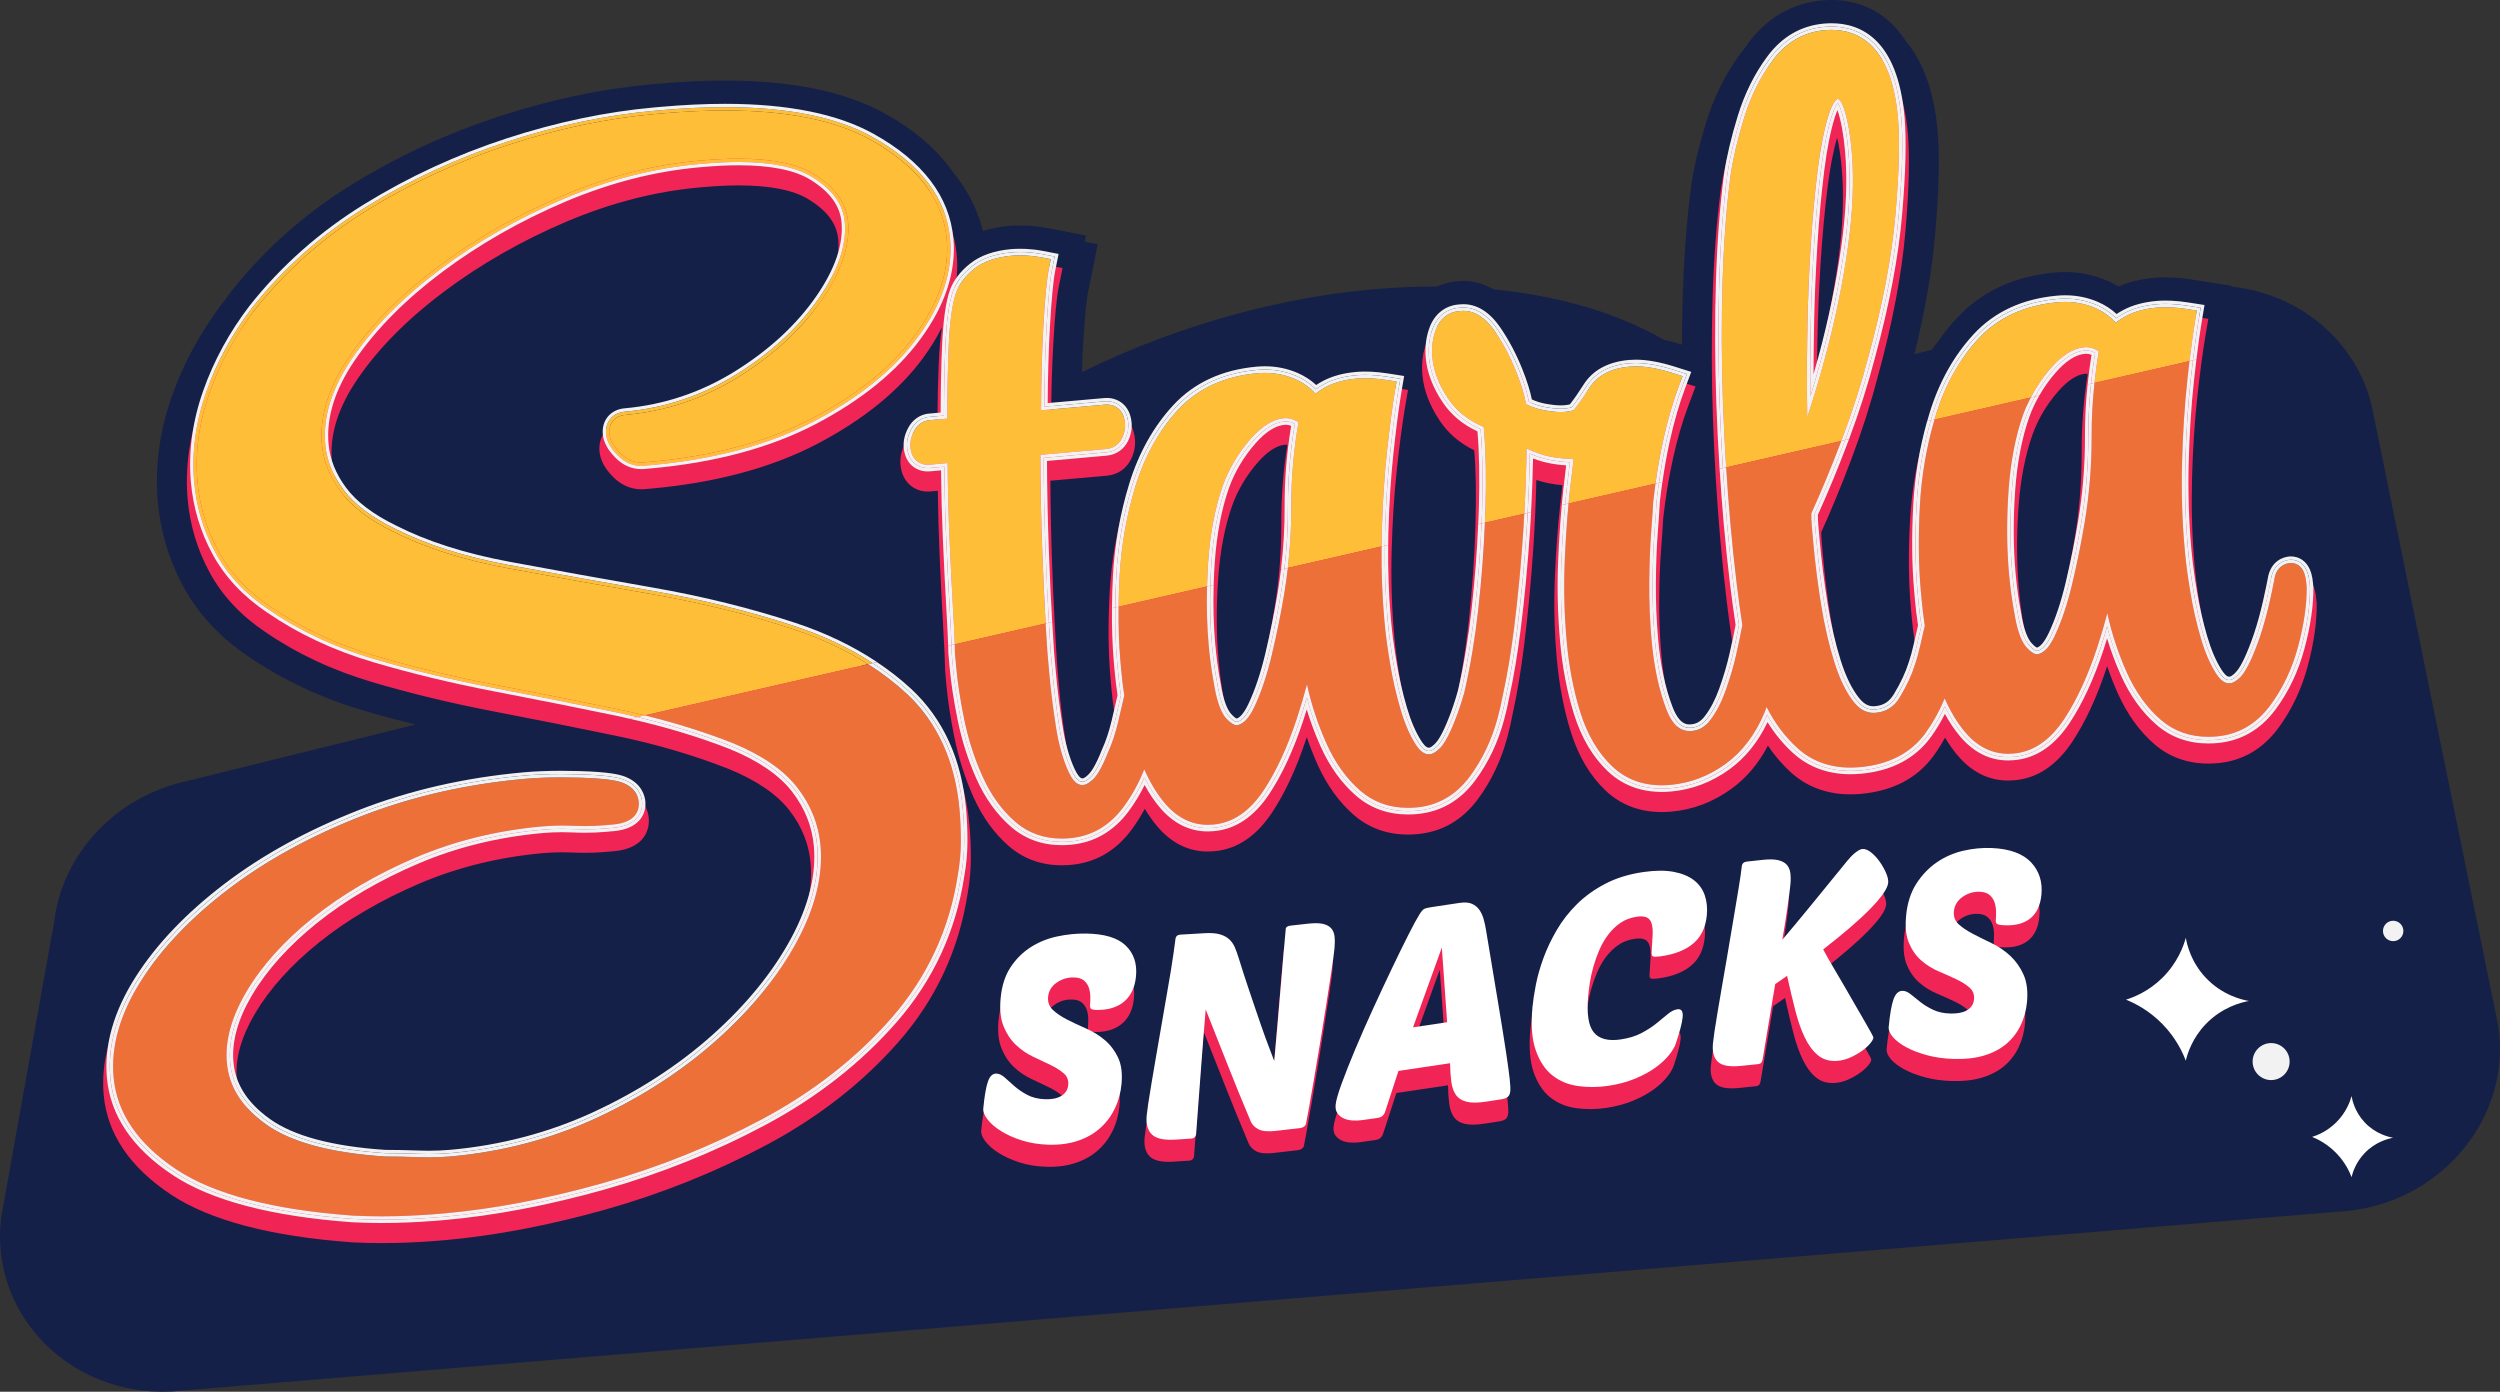 <?xml version="1.0" encoding="UTF-8"?>
<svg xmlns="http://www.w3.org/2000/svg" id="Layer_1" viewBox="0 0 170.652 95">
  <rect x="0" y="0" width="170.652" height="95" fill="#333333" stroke="none"/>
  <defs>
    <style>.cls-1{fill:#152048;}.cls-2{fill:#ed7038;}.cls-3{fill:#fff;}.cls-4{fill:#ffbe38;}.cls-5{fill:none;}.cls-6{fill:#f2f2f2;}.cls-7{fill:#f02556;}</style>
  </defs>
  <path class="cls-1" d="M170.362,69.181l-8.464-41.472c-1.087-4.529-5.018-7.668-9.596-8.152l.009-.055-2.039-.319-.68-.106c-.446-.07-.884-.115-1.304-.134-.17-.007-.33-.011-.483-.011-.262,0-.513.011-.747.031-.907.08-1.728.28-2.448.594-.238-.145-.487-.276-.749-.39-.909-.397-1.878-.597-2.887-.597-.229,0-.463.01-.695.031-2.766.245-5.029,1.3-6.727,3.134-.4.432-.789.915-1.157,1.436-.184.229-.36.466-.531.707l-1.182.292c.724-2.964,1.202-5.715,1.415-8.194.261-3.056.314-5.366.164-7.063-.233-2.623-.968-4.685-2.186-6.132C128.925.986,127.136 0,125.019,0h-0c-.212,0-.43.01-.648.029-2.002.178-3.729,1.168-4.995,2.864-.089.12-.18.247-.277.387-.099.12-.186.23-.268.34-1.036,1.389-1.837,2.994-2.38,4.769-.479,1.562-.816,2.988-1.001,4.238l-.002.015-.002.015c-.298,2.234-.493,4.784-.58,7.577-.034,1.082-.053,2.181-.057,3.289l-.027-.009c-.411-.13-.804-.228-1.188-.312-3.185-1.841-7.167-3.011-11.634-3.448-.76-.448-1.491-.574-2.072-.574-.117,0-.236.005-.352.016l-.128.011c-.47.042-.913.163-1.316.354-5.843-.026-12.296,1.098-18.764,3.491-1.902.704-3.73,1.491-5.477,2.347.023-.648.049-1.271.083-1.855.13-2.294.259-3.183.324-3.51l.135-.673.135-.673.405-2.019-.887-.17.085-.425-2.023-.387-.674-.129c-.429-.082-.876-.134-1.327-.155-.173-.007-.332-.011-.482-.011-.263,0-.515.011-.749.031-.641.057-1.234.173-1.778.348-.349-1.428-1.022-2.759-2.011-3.971-1.057-1.548-2.634-2.912-4.69-4.056-2.681-1.49-6.346-2.245-10.895-2.245-1.42,0-2.959.073-4.573.216l-.394.035c-3.409.302-6.925,1.039-10.451,2.189-3.532,1.152-6.906,2.711-10.028,4.633-3.207,1.976-5.986,4.434-8.259,7.307l-.01.013-.01.013c-.142.186-.289.384-.446.604-.023.027-.045.055-.068.083l-.01.012-.009.012c-1.527,1.993-2.708,4.157-3.511,6.433-.848,2.399-1.17,4.826-.959,7.212.181,2.038.765,3.98,1.736,5.771,1.009,1.866,2.499,3.472,4.427,4.77,2.321,1.597,4.974,2.843,7.887,3.704,1.148.34,2.332.656,3.536.954l-15.881,3.925c-4.718,1.132-8.242,4.973-8.788,9.576L.074,83.146c-.779,6.578,4.693,12.161,11.606,11.841l147.862-12.273c7.193-.334,12.419-6.87,10.82-13.533Z"></path>
  <path class="cls-5" d="M140.495,26.71c-.778.889-1.369,1.882-1.753,2.949-.505,1.425-.827,3.108-.96,5.001-.136,1.945-.126,3.818.029,5.565.041.459.091.909.149,1.339.059.439.127.861.205,1.268l.004.023.002.011c.213,1.365.529,1.846.656,1.99.105.12.184.19.235.228.108-.073.325-.293.58-.83.443-.935.83-2.092,1.151-3.44.333-1.403.613-2.782.831-4.099.322-1.912.481-3.87.472-5.819-.009-1.792.131-3.6.415-5.38-.035-.005-.069-.008-.104-.008-.023 0-.047.001-.071.003-.561.05-1.198.464-1.841,1.198Z"></path>
  <path class="cls-5" d="M125.72,11.484c-.071-.804-.177-1.503-.315-2.087-.262.88-.482,2.031-.657,3.426-.196,1.561-.353,3.266-.467,5.067-.114,1.79-.189,3.593-.224,5.357-.012.605-.021,1.178-.027,1.723.628-2.38,1.109-4.741,1.431-7.027.339-2.401.426-4.574.259-6.46Z"></path>
  <path class="cls-5" d="M87.704,30.357c-.562.05-1.198.464-1.841,1.198-.778.889-1.369,1.882-1.753,2.949-.505,1.425-.827,3.108-.96,5.001-.136,1.945-.126,3.817.029,5.565.041.458.091.908.149,1.339.059.439.127.862.204,1.267l.004.023.002.012c.213,1.365.529,1.846.656,1.99.105.12.184.19.235.228.108-.073.325-.293.579-.83.443-.935.83-2.092,1.151-3.44.333-1.404.613-2.783.831-4.099.322-1.912.481-3.87.472-5.819-.009-1.792.131-3.599.415-5.38-.035-.005-.07-.008-.105-.008-.023,0-.046.001-.07.003Z"></path>
  <path class="cls-7" d="M158.134,41.2l-0-.027-.002-.026-.002-.026-.023-.254c-.163-1.835-1.357-1.978-1.719-1.978-.047,0-.094.002-.142.006-.7.062-1.508.556-1.682,1.754-.36,1.892-.789,3.454-1.277,4.644-.435,1.104-.734,1.476-.843,1.585-.143.144-.233.199-.266.217l-.024.002c-0.0 0-0.0 0-.001 0-.032-.018-.14-.091-.3-.339-.374-.576-.699-1.33-.966-2.242-.29-.984-.525-2.01-.698-3.052-.176-1.05-.3-1.977-.369-2.754l-.023-.255c-.164-1.854-.221-3.796-.168-5.771.053-1.993.173-3.858.358-5.543.184-1.689.361-3.041.526-4.018l.114-.678.114-.678-.679-.106-.679-.106c-.397-.062-.785-.102-1.154-.119-.149-.006-.289-.009-.421-.009-.222,0-.433.009-.626.026-.898.08-1.682.292-2.332.633-.121.064-.238.131-.35.2-.348-.299-.744-.547-1.182-.739-.733-.32-1.52-.482-2.34-.482-.189,0-.382.009-.575.026-2.419.215-4.387,1.124-5.849,2.703-1.365,1.474-2.39,3.299-3.047,5.424-.63,2.039-1.01,4.181-1.129,6.366-.118,2.14-.098,4.117.057,5.876l.057.638c.05.559.119,1.137.206,1.721-.103.435-.202.864-.294,1.278-.096.429-.205.824-.325,1.175l-.003.008-.005.017c-.203.652-.53,1.352-.976,2.091-.284.472-.606.682-1.114.727-.033.003-.065.004-.096.004-.208,0-.466-.056-.801-.473-.47-.585-.877-1.419-1.211-2.48-.366-1.16-.667-2.461-.893-3.868-.232-1.435-.412-2.878-.538-4.289l-.093-1.052c-.019-.214-.029-.425-.029-.63.689-1.517,1.382-3.197,2.061-4.996.726-1.925,1.341-3.851,1.829-5.726.983-3.603,1.608-6.903,1.856-9.8.251-2.936.304-5.131.165-6.708-.509-5.741-3.484-6.599-5.212-6.599h-.001c-.171,0-.349.008-.527.024-1.628.144-2.982.926-4.025,2.322-.895,1.2-1.59,2.595-2.064,4.146-.449,1.465-.763,2.791-.934,3.94-.29,2.17-.479,4.646-.563,7.37-.084,2.708-.075,5.516.025,8.345.099,2.816.269,5.592.505,8.252.13,1.462.275,2.858.433,4.151.112.923.237,1.843.373,2.735-.006.033-.011.067-.016.101-.082.451-.212,1.07-.389,1.841-.172.752-.406,1.543-.696,2.352-.26.726-.58,1.337-.951,1.818-.291.377-.556.446-.755.463-.033.003-.064.004-.095.004-.167,0-.558,0-.966-1.069-.483-1.262-.806-2.783-.96-4.522-.112-1.268-.164-2.559-.154-3.838.011-1.298.055-2.459.131-3.452.078-1.027.124-1.705.139-2.072.158-1.439.387-2.831.678-4.14.29-1.305.636-2.497,1.029-3.544l.252-.672.252-.671-.684-.216-.684-.216c-1.018-.321-1.933-.484-2.719-.484-.164,0-.325.007-.481.021-1.502.133-2.603.735-3.271,1.79-.335.527-.628.951-.872,1.264-.06.012-.149.025-.273.036-.065.006-.137.009-.215.009-.276,0-.614-.036-1.004-.108-.267-.049-.527-.126-.775-.23-.123-.566-.33-1.212-.628-1.963-.423-1.064-.939-2.042-1.534-2.909-.775-1.126-1.688-1.697-2.713-1.697-.077,0-.155.003-.232.01l-.128.011c-.979.087-1.757.689-2.135,1.652-.269.683-.369,1.438-.298,2.242.092,1.035.49,2.085,1.184,3.121.576.863,1.368,1.542,2.356,2.02.114,1.367.142,3.106.083,5.172-.061,2.14-.223,4.398-.48,6.71-.22,1.973-.532,3.848-.927,5.573-.206.734-.426,1.391-.656,1.953-.435,1.103-.734,1.476-.843,1.585-.143.144-.233.199-.266.217l-.024.002c-0.0 0-0.0 0-0.0 0-.032-.018-.14-.091-.3-.339-.374-.576-.699-1.33-.966-2.242-.29-.984-.525-2.01-.698-3.052-.176-1.05-.3-1.976-.369-2.754l-.023-.255c-.164-1.855-.221-3.796-.167-5.771.053-1.993.173-3.858.358-5.543.184-1.689.361-3.041.526-4.018l.114-.678.114-.678-.679-.106-.679-.106c-.397-.062-.785-.102-1.154-.119-.148-.006-.289-.009-.421-.009-.222,0-.433.009-.626.026-.898.08-1.682.292-2.332.633-.121.064-.238.131-.35.2-.348-.299-.744-.547-1.182-.739-.733-.32-1.52-.482-2.339-.482-.189,0-.382.009-.575.026-2.419.215-4.387,1.124-5.849,2.703-1.365,1.474-2.39,3.299-3.047,5.424-.63,2.039-1.01,4.181-1.129,6.366-.118,2.14-.098,4.117.057,5.876l.057.638c.047.528.112,1.08.195,1.644-.13.569-.258,1.119-.38,1.636-.182.764-.4,1.425-.648,1.964l-.008.017-.008.017-.007.017-.007.017c-.429,1.088-.728,1.459-.837,1.568-.143.144-.233.199-.266.217l-.008.001c-.044-.036-.163-.155-.317-.486-.367-.783-.644-1.776-.825-2.954-.196-1.265-.343-2.455-.439-3.536l-.129-1.46c-.139-2.028-.256-4.325-.349-6.813-.076-2.039-.119-4.05-.129-5.985l3.858-.342c.732-.065,1.333-.478,1.65-1.132.216-.445.306-.905.265-1.367-.116-1.308-1.046-1.894-1.915-1.894-.063,0-.128.003-.195.009l-3.614.321c.016-1.823.067-3.493.151-4.972.104-1.844.226-3.121.361-3.795l.135-.673.135-.673-.674-.129-.674-.129c-.366-.07-.748-.114-1.134-.132-.15-.006-.289-.009-.42-.009-.223,0-.435.009-.629.026-1.198.106-2.175.452-2.905,1.026-.378.298-.692.62-.944.964.177-.837.232-1.67.159-2.495-.263-2.961-2.137-5.43-5.57-7.34-2.476-1.376-5.919-2.073-10.234-2.073-1.38,0-2.878.071-4.453.21l-.394.035c-3.307.293-6.721,1.009-10.149,2.127-3.43,1.119-6.706,2.632-9.737,4.498-3.072,1.892-5.731,4.245-7.905,6.992-1.398,1.825-2.475,3.798-3.206,5.871-.75,2.123-1.036,4.26-.851,6.353.156,1.759.66,3.434,1.498,4.978.853,1.578,2.126,2.943,3.783,4.057,2.143,1.476,4.606,2.632,7.316,3.433,2.612.773,5.387,1.443,8.248,1.993,2.776.533,5.61,1.099,8.424,1.681,2.716.563,5.301,1.324,7.68,2.262,1.884.771,3.277,1.723,4.132,2.825.842,1.085,1.328,2.297,1.443,3.603.168,1.889-.342,3.954-1.516,6.138-1.227,2.284-3.011,4.481-5.304,6.532-2.311,2.068-5.026,3.832-8.069,5.243-3.023,1.4-6.299,2.265-9.738,2.57-.459.041-.941.061-1.433.061-.221,0-.449-.004-.678-.012-.835-.03-1.585-.045-2.291-.046-3.565-.238-6.172-.934-7.751-2.069-1.48-1.063-2.261-2.28-2.389-3.72-.119-1.346.297-2.836,1.239-4.429,1.004-1.7,2.478-3.337,4.381-4.865,1.934-1.552,4.241-2.905,6.857-4.021,2.6-1.108,5.436-1.805,8.431-2.071.428-.038.865-.057,1.297-.057.232,0,.467.006.7.016.293.014.584.021.867.021.479,0,.95-.02,1.4-.06l.591-.052c1.871-.166,2.444-1.281,2.356-2.27-.035-.4-.254-1.383-1.518-1.881-.39-.153-1.101-.337-3.166-.4-.444-.013-.877-.02-1.286-.02-.928,0-1.784.034-2.544.101-4.05.359-7.878,1.235-11.375,2.603-3.495,1.368-6.585,3.065-9.183,5.042-2.629,2-4.695,4.163-6.14,6.429-1.525,2.39-2.196,4.751-1.995,7.019.236,2.657,1.781,4.951,4.594,6.817,2.649,1.758,6.802,2.855,12.344,3.258l.007.001.014.001c.653.034,1.329.052,2.015.052.336,0,.682-.004,1.028-.012,1.062-.026,2.172-.09,3.299-.19,3.415-.303,7.096-1.005,10.942-2.086,3.859-1.087,7.58-2.582,11.062-4.444,3.543-1.894,6.578-4.277,9.02-7.081,2.502-2.873,4.067-6.255,4.651-10.051.142-.793.217-1.611.219-2.414.001-.777-.03-1.518-.091-2.202-.309-3.482-1.596-6.298-3.825-8.371-2.121-1.969-4.805-3.499-7.977-4.548-3.057-1.009-6.35-1.825-9.789-2.425-3.41-.595-6.698-1.187-9.775-1.761-2.99-.556-5.566-1.377-7.657-2.441l-.006-.003-.011-.006c-1.528-.742-2.651-1.59-3.341-2.525-.673-.908-1.059-1.871-1.146-2.861-.157-1.77.44-3.653,1.773-5.595,1.431-2.085,3.414-4.085,5.893-5.942,2.509-1.878,5.323-3.484,8.365-4.775,3.016-1.278,6.063-2.061,9.057-2.326l.296-.026c.851-.075,1.653-.114,2.384-.114,2.142,0,3.747.319,4.77.948,1.287.793,1.931,1.665,2.027,2.747.128,1.441-.439,3.086-1.685,4.889-1.326,1.918-3.168,3.619-5.474,5.056-2.283,1.423-4.791,2.264-7.454,2.5-1.071.095-1.779.941-1.684,2.012.053.592.35,1.158.91,1.729.551.564,1.223.863,1.943.863.076,0,.154-.003.231-.01l.394-.035c4.428-.393,8.255-1.419,11.376-3.05,3.145-1.645,5.578-3.619,7.231-5.866.514-.699.942-1.4,1.287-2.098-.102.679-.173,1.492-.214,2.479-.056,1.301-.087,2.739-.094,4.282l-.609.054c-.675.06-1.258.471-1.598,1.127-.249.482-.353.964-.311,1.436.112,1.268,1.013,1.835,1.856,1.835.06,0,.122-.003.186-.008l.506-.045c.018,1.479.058,2.948.121,4.377.082,1.898.165,3.573.248,4.978.079,1.37.121,2.315.125,2.809l0.0.028 0.0.027.002.027.002.028.085.957c.095,1.072.282,2.297.556,3.638.284,1.396.718,2.752,1.291,4.032.613,1.374,1.435,2.509,2.444,3.375.993.854,2.2,1.288,3.588,1.288.201,0,.409-.009.618-.028,1.67-.148,3.055-.943,4.116-2.361.342-.458.654-.949.932-1.47.269.453.559.861.867,1.222.961,1.126,2.116,1.698,3.434,1.698.131,0,.265-.006.398-.018l.064-.006c1.532-.136,2.85-1.02,3.917-2.627.895-1.348,1.682-3.047,2.342-5.051.012-.035.023-.07.035-.106.212.622.453,1.235.722,1.839.641,1.435,1.488,2.612,2.519,3.498,1.012.871,2.246,1.312,3.667,1.312.208,0,.422-.01.637-.029,1.67-.148,3.055-.943,4.116-2.361.924-1.237,1.61-2.679,2.039-4.288.137-.515.254-1.032.348-1.534.297-1.345.556-2.876.769-4.555.279-2.205.499-4.533.655-6.919.101-1.564.168-3.08.198-4.519.015.005.03.01.044.015.503.17,1.078.283,1.741.345-.049.407-.103.874-.162,1.398-.159,1.409-.279,3.04-.357,4.847-.08,1.834-.036,3.717.131,5.597.159,1.788.48,3.468.956,4.992.517,1.657,1.314,3.003,2.369,4.003,1.03.977,2.323,1.473,3.843,1.473.211,0,.43-.01.649-.029,1.475-.131,2.853-.653,4.096-1.552,1.018-.736,1.856-1.726,2.498-2.952.449.668.964,1.269,1.538,1.796,1.105,1.014,2.483,1.528,4.095,1.528.23,0,.469-.011.709-.032,2.186-.194,3.86-1.073,4.976-2.614.279-.385.537-.795.773-1.226.271.457.563.869.874,1.233.961,1.126,2.116,1.698,3.434,1.698.131,0,.265-.006.397-.018l.064-.006c1.532-.136,2.85-1.02,3.918-2.627.895-1.348,1.682-3.047,2.342-5.051.012-.035.023-.07.035-.105.212.621.453,1.235.722,1.838.641,1.435,1.488,2.612,2.519,3.498,1.012.871,2.246,1.312,3.667,1.312.208,0,.422-.01.637-.029,1.67-.148,3.055-.943,4.116-2.361.924-1.237,1.61-2.679,2.039-4.288.415-1.558.618-2.973.605-4.206l-0-.026ZM142.511,25.516c-.284,1.78-.424,3.587-.415,5.38.008,1.949-.151,3.907-.472,5.819-.219,1.317-.498,2.696-.831,4.099-.321,1.348-.708,2.506-1.151,3.44-.254.537-.472.756-.58.83-.051-.039-.13-.108-.235-.228-.127-.144-.443-.626-.656-1.99l-.002-.011-.004-.023c-.078-.407-.146-.829-.205-1.268-.059-.43-.109-.881-.149-1.339-.155-1.747-.165-3.62-.029-5.565.132-1.894.455-3.576.96-5.001.385-1.067.975-2.06,1.753-2.949.643-.734,1.28-1.149,1.841-1.198.024-.002.048-.003.071-.003.035,0,.07.003.104.008ZM124.03,24.971c.006-.544.015-1.118.027-1.723.035-1.764.11-3.567.224-5.357.114-1.801.271-3.506.467-5.067.174-1.396.395-2.546.657-3.426.138.585.244,1.283.315,2.087.167,1.886.08,4.059-.259,6.46-.322,2.285-.803,4.647-1.431,7.027ZM87.879,30.361c-.284,1.78-.424,3.587-.415,5.38.008,1.949-.151,3.907-.472,5.819-.219,1.316-.498,2.695-.831,4.099-.321,1.348-.708,2.506-1.151,3.44-.254.537-.472.756-.579.83-.051-.039-.13-.108-.235-.228-.127-.144-.443-.626-.656-1.99l-.002-.012-.004-.023c-.077-.405-.145-.827-.204-1.267-.059-.431-.109-.881-.149-1.339-.155-1.748-.165-3.62-.029-5.565.132-1.894.455-3.576.96-5.001.385-1.067.975-2.06,1.753-2.949.643-.734,1.28-1.149,1.841-1.198.024-.002.047-.003.07-.003.035,0,.07.003.105.008Z"></path>
  <path class="cls-4" d="M44.47,40.554c-3.412-.595-6.703-1.188-9.782-1.762-3.054-.568-5.691-1.41-7.84-2.503l-.006-.003-.006-.003c-1.623-.788-2.829-1.706-3.586-2.73-.748-1.01-1.178-2.088-1.277-3.206-.171-1.932.465-3.964,1.89-6.04,1.473-2.147,3.507-4.199,6.045-6.101,2.552-1.911,5.415-3.545,8.507-4.857,3.081-1.306,6.198-2.106,9.262-2.377l.296-.026c.871-.077,1.693-.116,2.445-.116h0c2.269,0,3.994.353,5.126,1.048,1.465.902,2.233,1.971,2.348,3.266.142,1.603-.464,3.398-1.803,5.335-1.379,1.995-3.288,3.76-5.674,5.246-2.374,1.48-4.983,2.354-7.754,2.6-.7.062-1.128.574-1.066,1.274.038.429.273.859.718,1.313.427.437.917.659,1.457.659.057,0,.114-.003.171-.008l.394-.035c4.338-.385,8.08-1.386,11.121-2.975,3.053-1.596,5.407-3.503,6.998-5.666,1.63-2.216,2.361-4.421,2.172-6.553-.241-2.722-1.999-5.012-5.223-6.806-2.373-1.319-5.705-1.987-9.903-1.987-1.36,0-2.838.07-4.393.208l-.394.035c-3.255.289-6.62.994-9.999,2.096-3.379,1.102-6.606,2.593-9.591,4.431-3.004,1.85-5.604,4.15-7.728,6.835-1.35,1.763-2.391,3.669-3.098,5.675-.717,2.03-.992,4.071-.815,6.066.148,1.666.625,3.252,1.418,4.714.801,1.481,2,2.765,3.565,3.817,2.088,1.438,4.489,2.565,7.13,3.345,2.591.766,5.344,1.432,8.184,1.977,2.78.534,5.617,1.1,8.433,1.682.606.126,1.204.265,1.796.41l15.25-3.498c-1.509-.96-3.212-1.758-5.096-2.382-3.025-.998-6.286-1.806-9.693-2.401Z"></path>
  <path class="cls-4" d="M64.854,16.315c-.249-2.802-2.045-5.152-5.339-6.984-2.407-1.338-5.776-2.016-10.014-2.016-1.366,0-2.85.07-4.413.209l-.394.035c-3.272.29-6.653.999-10.049,2.106-3.396,1.107-6.639,2.606-9.64,4.453-3.026,1.864-5.646,4.182-7.789,6.89-1.362,1.778-2.416,3.708-3.132,5.737-.728,2.062-1.006,4.135-.827,6.162.151,1.697.636,3.312,1.444,4.802.819,1.514,2.043,2.825,3.636,3.895,2.11,1.453,4.53,2.589,7.194,3.376,2.599.769,5.359,1.436,8.205,1.982,2.793.537,5.629,1.103,8.43,1.682.451.093.892.201,1.335.305l.508-.116c-.593-.145-1.19-.284-1.796-.41-2.816-.582-5.653-1.148-8.433-1.682-2.84-.546-5.593-1.211-8.184-1.977-2.641-.781-5.042-1.908-7.13-3.345-1.564-1.051-2.764-2.336-3.565-3.817-.793-1.462-1.27-3.048-1.418-4.714-.177-1.995.097-4.036.815-6.066.707-2.006,1.748-3.912,3.098-5.675,2.125-2.685,4.725-4.985,7.728-6.835,2.985-1.838,6.212-3.329,9.591-4.431,3.379-1.102,6.743-1.808,9.999-2.096l.394-.035c1.555-.138,3.033-.208,4.393-.208,4.198 0,7.53.669,9.903,1.987,3.224,1.793,4.982,4.083,5.223,6.806.189,2.132-.542,4.337-2.172,6.553-1.591,2.163-3.945,4.07-6.998,5.666-3.041,1.589-6.783,2.59-11.121,2.975l-.394.035c-.057.005-.115.008-.171.008-.54,0-1.031-.222-1.457-.659-.445-.454-.68-.884-.718-1.313-.062-.7.366-1.212,1.066-1.274,2.771-.246,5.38-1.121,7.754-2.6,2.386-1.486,4.295-3.251,5.674-5.246,1.338-1.937,1.945-3.732,1.803-5.335-.115-1.295-.883-2.364-2.348-3.266-1.132-.696-2.857-1.048-5.126-1.048h-0c-.752 0-1.574.039-2.445.116l-.296.026c-3.064.272-6.181,1.072-9.262,2.377-3.092,1.312-5.955,2.946-8.507,4.857-2.538,1.902-4.572,3.954-6.045,6.101-1.426,2.076-2.062,4.108-1.89,6.04.099,1.117.529,2.196,1.277,3.206.757,1.024,1.963,1.942,3.586,2.73l.006.003.006.003c2.149,1.093,4.787,1.935,7.84,2.503,3.079.574,6.37,1.167,9.782,1.762,3.407.595,6.668,1.402,9.693,2.401,1.885.623,3.587,1.422,5.096,2.382l.309-.071c-1.57-1.024-3.353-1.871-5.334-2.526-3.036-1.002-6.308-1.812-9.725-2.409-3.394-.592-6.684-1.185-9.78-1.762-3.032-.564-5.65-1.399-7.794-2.49-1.589-.771-2.767-1.666-3.503-2.66-.723-.976-1.138-2.016-1.233-3.091-.167-1.878.456-3.86,1.851-5.891,1.46-2.126,3.476-4.161,5.994-6.048,2.538-1.899,5.384-3.524,8.46-4.829,3.06-1.296,6.153-2.091,9.194-2.36l.296-.026c.864-.077,1.68-.115,2.425-.115,2.227,0,3.912.341,5.007,1.015,1.4.863,2.133,1.874,2.241,3.093.137,1.549-.456,3.294-1.763,5.186-1.361,1.97-3.248,3.713-5.607,5.183-2.344,1.461-4.919,2.324-7.654,2.567-.405.036-.741.201-.973.478-.232.277-.336.637-.3,1.042.043.484.299.958.782,1.451.471.483,1.016.728,1.619.728.063,0,.128-.003.191-.009l.394-.035c4.369-.388,8.139-1.397,11.206-3,3.083-1.612,5.464-3.541,7.076-5.733,1.664-2.262,2.409-4.519,2.215-6.708Z"></path>
  <path class="cls-4" d="M82.472,38.324c.137-1.955.472-3.698.997-5.181.414-1.149,1.048-2.217,1.883-3.17.771-.881,1.543-1.361,2.293-1.428.044-.004.087-.006.13-.006.295,0,.58.093.862.283-.336,1.909-.502,3.852-.493,5.781.006,1.389-.077,2.782-.236,4.161l6.398-1.467c.003-.307.004-.612.012-.921.053-2.012.175-3.895.362-5.598.186-1.702.364-3.067.531-4.057l.114-.678-.68-.106c-.372-.058-.735-.096-1.08-.111-.137-.006-.268-.009-.391-.009-.202,0-.392.008-.566.023-.808.072-1.506.259-2.076.558-.273.144-.52.304-.738.48-.375-.425-.838-.759-1.383-.999-.646-.282-1.34-.425-2.066-.425-.169,0-.342.008-.515.023-2.246.199-4.066,1.036-5.41,2.487-1.295,1.398-2.269,3.136-2.896,5.163-.614,1.986-.984,4.072-1.1,6.202-.039.717-.058,1.407-.066,2.084l6.034-1.384c.015-.562.039-1.13.079-1.706Z"></path>
  <path class="cls-4" d="M139.984,25.128c.772-.881,1.543-1.361,2.293-1.428.044-.004.087-.006.13-.006.295,0,.58.093.862.283-.126.715-.22,1.436-.298,2.159l6.488-1.488c.133-1.115.262-2.045.384-2.772l.114-.678-.679-.106c-.372-.058-.735-.096-1.08-.111-.137-.006-.268-.009-.391-.009-.202,0-.392.008-.566.023-.808.072-1.506.259-2.076.558-.273.144-.52.304-.738.48-.375-.425-.838-.759-1.383-.999-.646-.282-1.34-.425-2.066-.425-.169,0-.342.008-.515.023-2.246.199-4.066,1.036-5.41,2.487-1.295,1.399-2.27,3.136-2.896,5.163-.037.119-.07.239-.104.358l6.57-1.507c.368-.71.818-1.384,1.362-2.005Z"></path>
  <path class="cls-4" d="M71.147,37.682c-.085-2.27-.129-4.498-.132-6.633l4.48-.397c.495-.044.885-.311,1.098-.751.162-.333.23-.674.2-1.011-.083-.939-.694-1.274-1.238-1.274-.044,0-.089.002-.135.006l-4.359.387c.008-2.128.061-4.061.157-5.754.106-1.876.232-3.185.373-3.89l.135-.673-.674-.129c-.334-.064-.683-.104-1.038-.121-.137-.006-.267-.009-.389-.009-.203,0-.395.008-.569.023-1.064.094-1.92.391-2.544.883-.622.49-1.045,1.047-1.258,1.654-.263.784-.425,1.993-.498,3.707-.063,1.467-.095,3.105-.095,4.876l-1.228.109c-.258.023-.738.152-1.054.763-.188.364-.268.721-.237,1.063.079.896.661,1.215,1.178,1.215.041,0,.082-.002.126-.006l1.239-.11c.012,1.72.054,3.429.127,5.09.082,1.894.165,3.566.247,4.968.058.995.096,1.767.114,2.311l6.201-1.422c-.087-1.521-.164-3.151-.228-4.875Z"></path>
  <path class="cls-4" d="M125.745,29.953c.718-1.902,1.326-3.805,1.807-5.657.973-3.569,1.592-6.831,1.837-9.687.247-2.897.301-5.052.165-6.59-.438-4.941-2.708-5.979-4.534-5.979-.152,0-.309.007-.468.021-1.427.127-2.618.817-3.539,2.052-.848,1.138-1.507,2.462-1.959,3.938-.439,1.433-.746,2.725-.911,3.841-.286,2.141-.472,4.591-.556,7.291-.083,2.693-.075,5.485.025,8.299.052,1.489.126,2.965.218,4.42l7.859-1.803c.019-.05.038-.097.057-.147ZM123.344,26.775c-.013-1.331-.002-2.859.033-4.674.035-1.774.11-3.587.225-5.387.115-1.815.273-3.533.471-5.109.194-1.556.447-2.824.752-3.768.315-.98.59-1.081.592-1.081.007-.001.014-.001.021-.001.13,0,.3.258.432.656.245.737.422,1.706.526,2.88.172,1.937.083,4.163-.263,6.615-.349,2.472-.881,5.032-1.582,7.608-.369,1.355-.767,2.684-1.192,3.977-.005-.47-.011-1.036-.017-1.715Z"></path>
  <path class="cls-4" d="M113.544,29.981c.296-1.335.652-2.558,1.056-3.635l.252-.671-.684-.216c-.951-.3-1.797-.453-2.515-.453-.144,0-.285.006-.42.018-1.28.114-2.208.61-2.756,1.476-.408.642-.759,1.141-1.044,1.485-.036.02-.19.092-.616.13-.085.008-.177.011-.275.011-.317,0-.696-.04-1.127-.119-.441-.08-.861-.225-1.254-.432-.098-.598-.315-1.315-.657-2.18-.404-1.016-.896-1.949-1.462-2.774-.64-.93-1.364-1.402-2.153-1.402h-0c-.057,0-.115.003-.172.008l-.128.011c-.723.064-1.278.499-1.563,1.223-.23.584-.316,1.235-.254,1.933.082.92.442,1.863,1.072,2.803.574.86,1.391,1.512,2.433,1.942l.024.275c.125,1.411.157,3.219.096,5.373-.008.293-.023.594-.035.892l2.688-.617c.086-1.549.139-3.041.153-4.45.29.14.599.265.925.374.617.208,1.37.325,2.29.355-.07.536-.154,1.241-.251,2.108-.033.296-.065.605-.095.921l5.93-1.36c.145-1.044.325-2.059.541-3.028Z"></path>
  <path class="cls-2" d="M50.005,50.719c2.001.819,3.491,1.843,4.42,3.041.923,1.19,1.456,2.522,1.584,3.959.179,2.023-.357,4.217-1.594,6.52-1.265,2.354-3.098,4.614-5.449,6.717-2.361,2.113-5.133,3.914-8.237,5.353-3.094,1.434-6.447,2.319-9.964,2.631-.478.042-.981.064-1.493.064-.23,0-.466-.004-.702-.013-.835-.03-1.585-.045-2.29-.046-3.705-.245-6.438-.984-8.125-2.197-1.65-1.186-2.523-2.563-2.67-4.212-.132-1.49.315-3.117,1.33-4.835,1.046-1.771,2.574-3.47,4.54-5.049,1.983-1.591,4.343-2.976,7.016-4.117,2.665-1.137,5.572-1.851,8.638-2.123.448-.04.905-.06,1.357-.06.242,0,.489.006.732.017.282.013.563.02.835.02.459,0,.91-.019,1.34-.057l.591-.052c1.679-.149,1.775-1.121,1.739-1.533-.03-.34-.212-.963-1.089-1.309-.312-.123-.955-.292-2.937-.353-.437-.013-.862-.019-1.265-.019-.908,0-1.744.033-2.483.099-3.986.354-7.75,1.214-11.187,2.559-3.436,1.345-6.471,3.011-9.019,4.95-2.565,1.952-4.577,4.056-5.979,6.253-1.442,2.26-2.079,4.479-1.891,6.593.216,2.441,1.661,4.564,4.292,6.31,2.55,1.693,6.593,2.752,12.017,3.147l.007.001.007 0c.635.033,1.298.05,1.973.05.331,0,.672-.004,1.012-.012,1.047-.026,2.142-.089,3.255-.188,3.373-.299,7.013-.993,10.818-2.063,3.811-1.074,7.487-2.55,10.925-4.389,3.47-1.855,6.44-4.186,8.828-6.928,2.416-2.775,3.928-6.041,4.491-9.707.138-.771.209-1.549.211-2.313.001-.756-.029-1.476-.088-2.14-.294-3.309-1.508-5.978-3.61-7.933-.795-.738-1.675-1.41-2.632-2.019l-15.25,3.498c2.1.514,4.112,1.143,5.995,1.885Z"></path>
  <path class="cls-2" d="M131.112,40.263l.057.638c.054.608.13,1.216.221,1.81-.113.476-.221.946-.322,1.398-.101.453-.217.872-.345,1.246l-.003.009-.003.009c-.216.694-.566,1.445-1.039,2.23-.394.655-.914.989-1.636,1.054-.053.005-.106.007-.156.007-.51,0-.933-.231-1.331-.728-.523-.651-.97-1.56-1.329-2.702-.376-1.191-.684-2.525-.916-3.965-.234-1.45-.417-2.909-.544-4.337l-.093-1.052c-.025-.287-.036-.569-.031-.84.683-1.496,1.371-3.158,2.047-4.939l-7.859,1.803c.081,1.285.175,2.554.285,3.795.129,1.455.274,2.844.431,4.128.118.969.248,1.921.388,2.834-.014.061-.026.126-.035.192-.083.463-.217,1.097-.398,1.885-.178.778-.42,1.595-.719,2.43-.284.793-.638,1.467-1.053,2.005-.343.445-.746.682-1.233.725-.053.005-.105.007-.155.007-.441,0-1.086-.156-1.602-1.507-.505-1.32-.842-2.903-1.002-4.705-.114-1.289-.167-2.603-.157-3.904.011-1.314.056-2.491.133-3.499.079-1.04.124-1.718.138-2.071.045-.407.096-.81.151-1.209l-5.93,1.36c-.111,1.17-.198,2.469-.258,3.879-.078,1.804-.035,3.657.129,5.507.154,1.74.466,3.372.928,4.849.482,1.544,1.218,2.793,2.188,3.711.9.854,2.035,1.287,3.375,1.287.191,0,.39-.009.589-.027,1.351-.12,2.615-.599,3.757-1.426,1.145-.827,2.044-2.014,2.673-3.526.05-.119.092-.244.137-.368.544,1.078,1.241,2.015,2.084,2.788.976.895,2.199,1.35,3.635,1.35.21,0,.429-.01.649-.029,1.981-.176,3.49-.962,4.485-2.336.517-.714.951-1.505,1.303-2.359.404.915.875,1.695,1.412,2.323.826.968,1.807,1.459,2.917,1.459.111,0,.224-.005.337-.015l.064-.006c1.316-.117,2.464-.899,3.411-2.326.861-1.297,1.622-2.941,2.263-4.887.256-.778.49-1.566.7-2.36.002.008.004.017.005.025.296,1.36.739,2.707,1.318,4.003.6,1.343,1.387,2.44,2.341,3.259.886.762,1.971,1.148,3.224,1.148.188,0,.382-.009.577-.026,1.469-.13,2.691-.834,3.632-2.091.872-1.167,1.52-2.531,1.926-4.056.399-1.498.595-2.852.582-4.023l-0-.026-.002-.026-.023-.255c-.105-1.181-.698-1.358-1.042-1.358-.027,0-.054.001-.082.004-.277.025-.932.19-1.071,1.188-.369,1.944-.812,3.555-1.319,4.791-.439,1.112-.78,1.596-.99,1.807-.249.25-.479.396-.648.411l-.064.006c-.022.002-.044.003-.066.003-.11,0-.445,0-.865-.649-.409-.631-.762-1.445-1.048-2.42-.298-1.009-.539-2.063-.716-3.132-.179-1.067-.305-2.011-.375-2.806l-.023-.255c-.167-1.88-.224-3.848-.17-5.85.053-2.012.175-3.895.362-5.598.05-.453.098-.88.147-1.285l-6.488,1.488c-.13,1.205-.201,2.416-.195,3.623.009,1.988-.154,3.985-.482,5.935-.221,1.331-.504,2.724-.84,4.143-.332,1.394-.735,2.597-1.198,3.574-.257.543-.673,1.2-1.196,1.247-.009.001-.018.001-.027.001-.186,0-.441-.174-.718-.49-.251-.286-.596-.922-.816-2.333l-.002-.012-.002-.011c-.078-.406-.148-.841-.208-1.293-.06-.44-.111-.9-.153-1.369-.158-1.783-.168-3.692-.03-5.673.137-1.955.472-3.698.997-5.181.144-.4.324-.786.521-1.164l-6.57,1.507c-.55,1.878-.886,3.842-.996,5.844-.116,2.108-.097,4.053.056,5.779Z"></path>
  <path class="cls-2" d="M100.914,41.554c-.223,2.006-.541,3.912-.944,5.665-.214.765-.444,1.453-.686,2.043-.439,1.112-.78,1.596-.99,1.807-.249.25-.479.396-.648.411l-.064.006c-.022.002-.044.003-.066.003-.11,0-.445,0-.865-.649-.409-.631-.762-1.445-1.048-2.42-.298-1.009-.538-2.063-.716-3.132-.179-1.067-.305-2.011-.375-2.806l-.023-.255c-.141-1.591-.199-3.246-.182-4.929l-6.398,1.467c-.069.594-.147,1.187-.246,1.774-.221,1.331-.504,2.724-.84,4.143-.332,1.394-.735,2.597-1.198,3.574-.257.543-.673,1.2-1.196,1.247-.009.001-.018.001-.027.001-.186,0-.441-.174-.718-.49-.251-.286-.596-.922-.816-2.333l-.002-.011-.002-.011c-.078-.406-.148-.841-.208-1.293-.06-.44-.111-.901-.153-1.369-.112-1.265-.146-2.595-.109-3.966l-6.034,1.384c-.016,1.314.021,2.556.122,3.695l.057.638c.051.575.123,1.156.209,1.73-.14.616-.278,1.21-.41,1.766-.193.808-.425,1.511-.691,2.091l-.008.017-.007.017c-.435,1.104-.777,1.587-.987,1.798-.248.25-.479.396-.648.411l-.064.006c-.022.002-.045.003-.066.003-.124,0-.501,0-.912-.88-.394-.841-.69-1.896-.881-3.138-.198-1.28-.347-2.483-.444-3.579l-.129-1.46c-.043-.633-.084-1.293-.123-1.972l-6.201,1.422c.007.211.011.392.012.533l0.0.028.002.028.085.956c.093,1.047.276,2.246.545,3.562.274,1.347.693,2.656,1.246,3.89.572,1.282,1.334,2.337,2.266,3.137.866.746,1.924,1.124,3.145,1.124.181,0,.369-.009.558-.025,1.469-.13,2.691-.834,3.632-2.091.586-.784,1.068-1.66,1.447-2.611.405.918.877,1.7,1.415,2.329.826.968,1.807,1.459,2.917,1.459.111,0,.224-.005.337-.015l.064-.006c1.316-.117,2.464-.899,3.411-2.326.861-1.297,1.622-2.941,2.263-4.887.256-.778.49-1.566.7-2.36.002.008.004.017.005.025.296,1.36.739,2.707,1.318,4.003.6,1.343,1.387,2.44,2.341,3.259.886.762,1.971,1.148,3.224,1.148.188,0,.382-.009.577-.026,1.469-.13,2.691-.834,3.632-2.091.872-1.167,1.52-2.531,1.926-4.056.135-.507.249-1.01.339-1.495 0-.001 0-.002.001-.003.293-1.323.549-2.838.76-4.502.277-2.192.496-4.505.651-6.877.022-.347.041-.687.06-1.029l-2.688.617c-.077,1.892-.224,3.86-.448,5.874Z"></path>
  <path class="cls-7" d="M73.984,65.231c1.248.02,2.152.28,2.708.812.556.531.793,1.228.712,2.099-.069.739-.329,1.308-.778,1.705-.45.396-1.061.599-1.832.599-.239-0-.391-.024-.453-.071-.062-.046-.087-.142-.073-.288.012-.132.018-.303.018-.515-0-.211-.031-.416-.092-.615-.061-.199-.172-.368-.332-.509-.16-.141-.393-.214-.698-.221-.425-.01-.815.107-1.171.352-.356.245-.552.57-.59.979-.033.356.075.653.326.887.251.235.573.454.966.656.393.202.823.404,1.29.607.467.202.891.463,1.274.784.382.321.688.718.916,1.195.228.477.308,1.083.239,1.822-.054.581-.202,1.127-.442,1.638-.241.511-.568.958-.983,1.337-.415.379-.921.675-1.519.882-.598.207-1.282.302-2.052.279-.664-.021-1.27-.121-1.818-.296-.549-.176-1.021-.39-1.417-.639-.396-.248-.7-.514-.914-.792-.213-.278-.31-.524-.29-.735.081-.87.189-1.492.324-1.866.135-.373.334-.548.598-.526.185.015.372.11.562.284.19.174.408.368.654.584.246.215.537.412.873.589.336.177.736.275,1.2.293.186.007.369-.003.552-.031.182-.027.347-.079.493-.155.147-.076.269-.179.368-.309.098-.13.157-.287.174-.472.031-.33-.071-.596-.304-.799-.234-.204-.535-.394-.904-.572-.369-.178-.767-.368-1.194-.568-.427-.201-.817-.47-1.172-.806-.355-.336-.634-.76-.839-1.268-.206-.508-.272-1.146-.201-1.911.08-.857.309-1.568.689-2.136.379-.568.84-1.021,1.385-1.365.544-.344,1.145-.584,1.804-.723.658-.139,1.306-.204,1.944-.194Z"></path>
  <path class="cls-7" d="M86.973,78.701c-.551.061-.954.024-1.207-.107-.254-.131-.43-.309-.529-.535-.567-1.342-1.094-2.634-1.583-3.875-.49-1.241-.987-2.498-1.493-3.772-.12,1.424-.233,2.84-.337,4.249-.105,1.41-.211,2.825-.317,4.248-.018.198-.135.305-.349.319-.368.025-.736.049-1.104.071-.763.045-1.287-.078-1.573-.361-.286-.283-.402-.715-.348-1.295.015-.158.05-.426.105-.802.055-.377.127-.823.215-1.339.088-.516.184-1.082.288-1.697.104-.615.212-1.241.325-1.876.174-1.006.318-1.84.433-2.502.115-.662.211-1.221.287-1.678.076-.457.135-.847.179-1.171.043-.324.087-.644.13-.961.019-.198.135-.302.349-.313.535-.027,1.07-.059,1.605-.094.442-.029.799-.006,1.071.072.272.078.491.195.656.352.165.157.291.34.378.548.087.209.166.428.238.657.246.79.464,1.47.657,2.041.193.571.362,1.071.508,1.502.146.43.274.803.384,1.119.11.316.213.606.308.87.095.265.191.519.288.764.097.244.198.511.304.8.073-.778.144-1.579.215-2.403.07-.823.139-1.627.205-2.411.066-.784.13-1.538.192-2.263.061-.724.119-1.377.173-1.957.011-.119.131-.19.359-.215.37-.04.739-.081,1.109-.124.444-.051.793-.05,1.047.004.254.054.448.154.58.301.133.147.211.336.236.567.025.231.023.499-.005.802-.031.33-.098.837-.202,1.521-.104.684-.223,1.452-.355,2.302-.133.851-.275,1.732-.427,2.644-.152.912-.294,1.754-.426,2.526-.132.773-.247,1.428-.344,1.968-.097.54-.157.857-.179.951-.01.106-.054.189-.133.251-.079.062-.166.098-.26.109-.552.066-1.103.129-1.654.19Z"></path>
  <path class="cls-7" d="M99.503,63.139c.337-.051.612-.032.823.059.211.091.381.227.51.409.129.182.229.397.299.646.07.249.125.507.167.774.34,2.053.621,3.745.843,5.075.222,1.33.394,2.405.517,3.224.123.819.206,1.427.249,1.823.043.396.057.674.042.832-.017.185-.073.317-.167.396-.094.08-.235.134-.424.164-.344.054-.689.107-1.033.161-.58.09-1.036.093-1.368.007-.331-.085-.576-.246-.733-.482-.158-.236-.259-.535-.305-.899-.046-.363-.074-.778-.083-1.245-1.174.179-2.348.356-3.522.526-.308.942-.615,1.885-.923,2.826-.087.221-.252.348-.495.383-.357.051-.714.101-1.072.15-.216.03-.436.037-.661.022-.225-.015-.423-.063-.595-.145-.172-.081-.311-.196-.417-.345-.106-.149-.148-.342-.125-.58.027-.29.166-.777.416-1.461.25-.684.559-1.464.927-2.341.368-.876.773-1.797,1.216-2.763.443-.966.871-1.882,1.285-2.748.413-.865.787-1.628,1.122-2.288.334-.66.587-1.126.759-1.399.125-.2.233-.323.324-.37.091-.046.258-.087.5-.123.641-.095,1.282-.192,1.923-.289ZM96.314,71.634c.776-.114,1.552-.231,2.328-.349-.121-1.698-.241-3.396-.362-5.094-.655,1.815-1.311,3.629-1.966,5.443Z"></path>
  <path class="cls-7" d="M110.486,72.459c.553-.08,1.029-.225,1.428-.437.399-.212.742-.435,1.03-.67.288-.235.544-.445.768-.631.223-.186.443-.293.659-.322.269-.035.385.145.348.541-.02.211-.07.468-.152.772-.082.304-.187.647-.315,1.028-.075.232-.229.492-.462.784-.234.292-.543.577-.928.857-.386.28-.852.533-1.398.76-.547.226-1.164.389-1.852.49-.688.1-1.367.104-2.036.01-.67-.094-1.253-.336-1.748-.728-.496-.392-.875-.964-1.137-1.716-.262-.752-.337-1.735-.223-2.948.041-.435.118-.944.233-1.528.114-.583.288-1.192.52-1.826.232-.634.534-1.269.906-1.905.372-.635.829-1.223,1.372-1.761.542-.538,1.188-1.003,1.937-1.395.748-.391,1.621-.661,2.619-.803.795-.114,1.478-.117,2.047-.012.569.106,1.03.295,1.384.569.354.274.601.617.742,1.029.141.413.189.863.143,1.351-.079.844-.389,1.492-.93,1.945-.541.454-1.277.741-2.206.869-.297.041-.48.044-.549.007-.07-.036-.098-.126-.085-.271.029-.446.051-.834.069-1.162.017-.328-.004-.595-.065-.801-.061-.206-.171-.347-.33-.422-.16-.075-.388-.092-.684-.049-.432.062-.808.204-1.127.427-.32.223-.598.491-.834.806-.236.315-.434.66-.596,1.035-.162.375-.297.753-.405,1.134-.109.38-.189.744-.242,1.09-.052.346-.09.645-.113.895-.113,1.214.011,2.046.375,2.499.363.453.977.615,1.84.491Z"></path>
  <path class="cls-7" d="M127.739,72.332c-.01.106-.086.243-.228.412-.142.17-.331.337-.566.505-.235.167-.502.317-.8.45-.299.133-.608.208-.929.226-.495.028-.916-.099-1.261-.384-.346-.284-.644-.685-.895-1.203-.251-.518-.469-1.138-.654-1.863-.185-.724-.371-1.51-.558-2.357-.27.187-.541.376-.811.564-.287,1.713-.573,3.427-.86,5.14-.023.107-.058.185-.102.235-.045.05-.127.081-.248.093-.369.036-.739.074-1.108.113-.766.081-1.294-.005-1.582-.266-.288-.26-.406-.68-.351-1.26.017-.185.054-.466.109-.844.055-.378.127-.824.215-1.336.088-.512.183-1.075.287-1.687.104-.612.212-1.238.325-1.877.212-1.277.384-2.288.513-3.034.13-.745.228-1.334.295-1.766.067-.432.117-.75.149-.956.032-.206.058-.401.075-.586.018-.198.135-.309.351-.333.37-.041.739-.081,1.109-.12.43-.045.772-.036,1.026.024.254.06.447.163.58.307.133.144.215.33.248.556.032.226.034.491.006.794-.029.304-.091.796-.188,1.479-.097.682-.219,1.449-.365,2.299.508-.596,1.119-1.33,1.832-2.199.713-.869,1.581-1.935,2.603-3.191.045-.055.108-.128.19-.218.081-.09.169-.177.264-.261.094-.084.194-.159.3-.224.106-.065.205-.1.299-.105.174-.009.366.07.576.237.21.167.404.376.58.625.176.249.322.507.437.772.115.265.164.491.146.675-.036.383-.436.964-1.201,1.752-.766.789-1.843,1.713-3.235,2.793.192.367.414.761.668,1.184.253.423.505.854.757,1.292.251.439.498.866.738,1.28.241.415.455.787.644,1.114.189.327.34.595.454.801.114.206.17.323.167.349Z"></path>
  <path class="cls-7" d="M135.814,59.393c1.245.054,2.141.393,2.692.982.55.59.784,1.325.703,2.195-.069.739-.326,1.283-.772,1.637-.446.355-1.052.502-1.819.456-.238-.014-.388-.045-.45-.095-.062-.05-.086-.147-.073-.292.012-.132.019-.304.018-.516-0-.212-.031-.419-.092-.621-.061-.202-.171-.376-.33-.523-.159-.146-.391-.226-.696-.237-.425-.015-.815.103-1.171.352-.356.25-.553.581-.591.989-.033.356.076.648.327.878.251.23.574.447.967.652.393.205.822.418,1.287.641.465.223.887.511,1.267.862.379.352.682.781.907,1.285.225.504.304,1.126.235,1.865-.054.581-.201,1.116-.44,1.607-.239.492-.564.91-.976,1.258-.412.348-.915.61-1.511.79-.596.18-1.278.256-2.047.234-.664-.019-1.271-.101-1.823-.249-.552-.148-1.027-.328-1.426-.541-.399-.213-.707-.445-.923-.697-.216-.252-.314-.483-.294-.694.081-.87.19-1.498.326-1.883.136-.385.337-.58.604-.585.186-.003.375.073.567.229.192.156.411.332.659.529.248.197.54.375.878.536.337.161.739.245,1.203.255.186.004.37-.008.552-.036.182-.028.347-.079.493-.153.147-.074.269-.176.368-.304.098-.128.156-.285.174-.47.031-.329-.07-.599-.304-.805-.234-.207-.535-.398-.905-.572-.37-.174-.769-.353-1.197-.535-.429-.182-.822-.426-1.179-.734-.357-.308-.64-.703-.847-1.187-.208-.484-.276-1.108-.204-1.873.08-.857.311-1.586.693-2.184.382-.598.847-1.087,1.394-1.463.547-.376,1.151-.642,1.81-.795.66-.152,1.307-.215,1.943-.187Z"></path>
  <path class="cls-3" d="M74.125,63.724c1.248.02,2.152.28,2.708.812.556.531.793,1.228.712,2.099-.069.739-.329,1.308-.778,1.705-.45.396-1.061.599-1.832.599-.239-0-.391-.024-.453-.071-.062-.046-.087-.142-.073-.288.012-.132.018-.303.018-.515-0-.211-.031-.416-.092-.615-.061-.199-.172-.368-.332-.509-.16-.141-.393-.214-.698-.221-.425-.01-.815.107-1.171.352-.356.245-.552.57-.59.979-.033.356.075.653.326.887.251.235.573.454.966.656.393.202.823.404,1.29.607.467.202.891.463,1.274.784.382.321.688.718.916,1.195.228.477.308,1.083.239,1.822-.054.581-.202,1.127-.442,1.638-.241.511-.568.958-.983,1.337-.415.379-.921.675-1.519.882-.598.207-1.282.302-2.052.279-.664-.021-1.27-.121-1.818-.296-.549-.176-1.021-.39-1.417-.639-.396-.248-.7-.514-.914-.792-.213-.278-.31-.524-.29-.735.081-.87.189-1.492.324-1.866.135-.373.334-.548.598-.526.185.015.372.11.562.284.19.174.408.368.654.584.246.215.537.412.873.589.336.177.736.275,1.2.293.186.007.369-.003.552-.031.182-.027.347-.079.493-.155.147-.076.269-.179.368-.309.098-.13.157-.287.174-.472.031-.33-.071-.596-.304-.799-.234-.204-.535-.394-.904-.572-.369-.178-.767-.368-1.194-.568-.427-.201-.817-.47-1.172-.806-.355-.336-.634-.76-.839-1.268-.206-.508-.272-1.146-.201-1.911.08-.857.309-1.568.689-2.136.379-.568.84-1.021,1.385-1.365.544-.344,1.145-.584,1.804-.723.658-.139,1.306-.204,1.944-.194Z"></path>
  <path class="cls-3" d="M87.114,77.195c-.551.061-.954.024-1.207-.107-.254-.131-.43-.309-.529-.535-.567-1.342-1.094-2.634-1.583-3.875-.49-1.241-.987-2.498-1.493-3.772-.12,1.424-.233,2.84-.337,4.249-.105,1.41-.211,2.825-.317,4.248-.018.198-.135.305-.349.319-.368.025-.736.049-1.104.071-.763.045-1.287-.078-1.573-.361-.286-.283-.402-.715-.348-1.295.015-.158.05-.426.105-.802.055-.377.127-.823.215-1.339.088-.516.184-1.082.288-1.697.104-.615.212-1.241.325-1.876.174-1.006.318-1.84.433-2.502.115-.662.211-1.221.287-1.678.076-.457.135-.847.179-1.171.043-.324.087-.644.13-.961.019-.198.135-.302.349-.313.535-.027,1.07-.059,1.605-.094.442-.029.799-.006,1.071.072.272.078.491.195.656.352.165.157.291.34.378.548.087.209.166.428.238.657.246.79.464,1.47.657,2.041.193.571.362,1.071.508,1.502.146.43.274.803.384,1.119.11.316.213.606.308.87.095.265.191.519.288.764.097.244.198.511.304.8.073-.778.144-1.579.215-2.403.07-.823.139-1.627.205-2.411.066-.784.13-1.538.192-2.263.061-.724.119-1.377.173-1.957.011-.119.131-.19.359-.215.37-.04.739-.081,1.109-.124.444-.051.793-.05,1.047.004.254.054.448.154.58.301.133.147.211.336.236.567.025.231.023.499-.005.802-.031.33-.098.837-.202,1.521-.104.684-.223,1.452-.355,2.302-.133.851-.275,1.732-.427,2.644-.152.912-.294,1.754-.426,2.526-.132.773-.247,1.428-.344,1.968-.097.54-.157.857-.179.951-.01.106-.054.189-.133.251-.079.062-.166.098-.26.109-.552.066-1.103.129-1.654.19Z"></path>
  <path class="cls-3" d="M99.644,61.632c.337-.051.612-.032.823.059.211.091.381.227.51.409.129.182.229.397.299.646.07.249.125.507.167.774.34,2.053.621,3.745.843,5.075.222,1.33.394,2.405.517,3.224.123.819.206,1.427.249,1.823.043.396.057.674.042.832-.017.185-.073.317-.167.396-.094.08-.235.134-.424.164-.344.054-.689.107-1.033.161-.58.09-1.036.093-1.368.007-.331-.085-.576-.246-.733-.482-.158-.236-.259-.535-.305-.899-.046-.363-.074-.778-.083-1.245-1.174.179-2.348.356-3.522.526-.308.942-.615,1.885-.923,2.826-.087.221-.252.348-.495.383-.357.051-.714.101-1.072.15-.216.03-.436.037-.661.022-.225-.015-.423-.063-.595-.145-.172-.081-.311-.196-.417-.345-.106-.149-.148-.342-.125-.58.027-.29.166-.777.416-1.461.25-.684.559-1.464.927-2.341.368-.876.773-1.797,1.216-2.763.443-.966.871-1.882,1.285-2.748.413-.865.787-1.628,1.122-2.288.334-.66.587-1.126.759-1.399.125-.2.233-.323.324-.37.091-.046.258-.087.5-.123.641-.095,1.282-.192,1.923-.289ZM96.455,70.127c.776-.114,1.552-.231,2.328-.349-.121-1.698-.241-3.396-.362-5.094-.655,1.815-1.311,3.629-1.966,5.443Z"></path>
  <path class="cls-3" d="M110.626,70.952c.553-.08,1.029-.225,1.428-.437.399-.212.742-.435,1.03-.67.288-.235.544-.445.768-.631.223-.186.443-.293.659-.322.269-.035.385.145.348.541-.02.211-.07.468-.152.772-.082.304-.187.647-.315,1.028-.075.232-.229.492-.462.784-.234.292-.543.577-.928.857-.386.28-.852.533-1.398.76-.547.226-1.164.389-1.852.49-.688.1-1.367.104-2.036.01-.67-.094-1.253-.336-1.748-.728-.496-.392-.875-.964-1.137-1.716-.262-.752-.337-1.735-.223-2.948.041-.435.118-.944.233-1.528.114-.583.288-1.192.52-1.826.232-.634.534-1.269.906-1.905.372-.635.829-1.223,1.372-1.761.542-.538,1.188-1.003,1.937-1.395.748-.391,1.621-.661,2.619-.803.795-.114,1.478-.117,2.047-.012.569.106,1.03.295,1.384.569.354.274.601.617.742,1.029.141.413.189.863.143,1.351-.079.844-.389,1.492-.93,1.945-.541.454-1.277.741-2.206.869-.297.041-.48.044-.549.007-.07-.036-.098-.126-.085-.271.029-.446.051-.834.069-1.162.017-.328-.004-.595-.065-.801-.061-.206-.171-.347-.33-.422-.16-.075-.388-.092-.684-.049-.432.062-.808.204-1.127.427-.32.223-.598.491-.834.806-.236.315-.434.66-.596,1.035-.162.375-.297.753-.405,1.134-.109.38-.189.744-.242,1.09-.052.346-.09.645-.113.895-.113,1.214.011,2.046.375,2.499.363.453.977.615,1.84.491Z"></path>
  <path class="cls-3" d="M127.88,70.825c-.01.106-.086.243-.228.412-.142.17-.331.337-.566.505-.235.167-.502.317-.8.45-.299.133-.608.208-.929.226-.495.028-.916-.099-1.261-.384-.346-.284-.644-.685-.895-1.203-.251-.518-.469-1.138-.654-1.863-.185-.724-.371-1.51-.558-2.357-.27.187-.541.376-.811.564-.287,1.713-.573,3.427-.86,5.14-.023.107-.058.185-.102.235-.045.05-.127.081-.248.093-.369.036-.739.074-1.108.113-.766.081-1.294-.005-1.582-.266-.288-.26-.406-.68-.351-1.26.017-.185.054-.466.109-.844.055-.378.127-.824.215-1.336.088-.512.183-1.075.287-1.687.104-.612.212-1.238.325-1.877.212-1.277.384-2.288.513-3.034.13-.745.228-1.334.295-1.766.067-.432.117-.75.149-.956.032-.206.058-.401.075-.586.018-.198.135-.309.351-.333.37-.041.739-.081,1.109-.12.43-.045.772-.036,1.026.024.254.06.447.163.58.307.133.144.215.33.248.556.032.226.034.491.006.794-.029.304-.091.796-.188,1.479-.097.682-.219,1.449-.365,2.299.508-.596,1.119-1.33,1.832-2.199.713-.869,1.581-1.935,2.603-3.191.045-.055.108-.128.19-.218.081-.09.169-.177.264-.261.094-.084.194-.159.3-.224.106-.065.205-.1.299-.105.174-.009.366.07.576.237.21.167.404.376.58.625.176.249.322.507.437.772.115.265.164.491.146.675-.036.383-.436.964-1.201,1.752-.766.789-1.843,1.713-3.235,2.793.192.367.414.761.668,1.184.253.423.505.854.757,1.292.251.439.498.866.738,1.28.241.415.455.787.644,1.114.189.327.34.595.454.801.114.206.17.323.167.349Z"></path>
  <path class="cls-3" d="M135.955,57.886c1.245.054,2.141.393,2.692.982.55.59.784,1.325.703,2.195-.069.739-.326,1.283-.772,1.637-.446.355-1.052.502-1.819.456-.238-.014-.388-.045-.45-.095-.062-.05-.086-.147-.073-.292.012-.132.019-.304.018-.516-0-.212-.031-.419-.092-.621-.061-.202-.171-.376-.33-.523-.159-.146-.391-.226-.696-.237-.425-.015-.815.103-1.171.352-.356.25-.553.581-.591.989-.033.356.076.648.327.878.251.23.574.447.967.652.393.205.822.418,1.287.641.465.223.887.511,1.267.862.379.352.682.781.907,1.285.225.504.304,1.126.235,1.865-.054.581-.201,1.116-.44,1.607-.239.492-.564.91-.976,1.258-.412.348-.915.61-1.511.79-.596.18-1.278.256-2.047.234-.664-.019-1.271-.101-1.823-.249-.552-.148-1.027-.328-1.426-.541-.399-.213-.707-.445-.923-.697-.216-.252-.314-.483-.294-.694.081-.87.19-1.498.326-1.883.136-.385.337-.58.604-.585.186-.003.375.073.567.229.192.156.411.332.659.529.248.197.54.375.878.536.337.161.739.245,1.203.255.186.004.37-.008.552-.036.182-.028.347-.079.493-.153.147-.074.269-.176.368-.304.098-.128.156-.285.174-.47.031-.329-.07-.599-.304-.805-.234-.207-.535-.398-.905-.572-.37-.174-.769-.353-1.197-.535-.429-.182-.822-.426-1.179-.734-.357-.308-.64-.703-.847-1.187-.208-.484-.276-1.108-.204-1.873.08-.857.311-1.586.693-2.184.382-.598.847-1.087,1.394-1.463.547-.376,1.151-.642,1.81-.795.66-.152,1.307-.215,1.943-.187Z"></path>
  <path class="cls-5" d="M124.093,35.14c-.001.227.009.462.03.699l.093,1.052c.126,1.417.307,2.865.54,4.305.228,1.418.531,2.73.901,3.9.342,1.088.763,1.947,1.251,2.554.397.495.731.558.978.558.038,0,.077-.002.116-.005.581-.052.966-.301,1.288-.836.454-.754.789-1.472.998-2.14l.005-.014.002-.006c.122-.358.234-.761.332-1.198.095-.426.197-.869.303-1.318-.09-.594-.161-1.183-.211-1.751l-.057-.638c-.155-1.748-.174-3.714-.057-5.843.107-1.951.424-3.866.942-5.704l-5.328,1.222c-.017.045-.032.09-.049.134-.684,1.812-1.382,3.502-2.076,5.027Z"></path>
  <path class="cls-5" d="M113.165,36.324c-.077.998-.121,2.165-.132,3.468-.01,1.286.042,2.585.155,3.86.156,1.76.484,3.302.974,4.583.464,1.215.964,1.215,1.178,1.215.037,0,.076-.002.115-.005.359-.032.649-.207.914-.551.386-.5.717-1.132.985-1.88.293-.818.53-1.618.704-2.378.178-.776.31-1.401.392-1.855.006-.045.014-.09.022-.133-.137-.902-.264-1.833-.377-2.766-.158-1.29-.303-2.684-.432-4.143-.108-1.221-.201-2.47-.281-3.733l-3.904.895c-.064.446-.124.896-.174,1.352-.015.363-.06,1.041-.139,2.072Z"></path>
  <path class="cls-5" d="M88.135,29.066c-.12-.048-.24-.072-.361-.072-.03,0-.06.001-.09.004-.63.056-1.3.485-1.992,1.275-.797.91-1.402,1.928-1.796,3.022-.511,1.444-.838,3.147-.972,5.061-.037.529-.061,1.052-.077,1.57l4.594-1.054c.17-1.413.255-2.841.249-4.266-.009-1.847.141-3.709.445-5.541Z"></path>
  <path class="cls-5" d="M82.953,43.957c.041.461.091.915.151,1.349.059.444.128.87.206,1.28l.003.019.001.007c.214,1.372.536,1.907.709,2.105.198.226.334.312.385.333.183-.035.484-.309.805-.986.45-.949.842-2.121,1.167-3.485.335-1.41.615-2.793.834-4.114.089-.527.163-1.059.227-1.592l-4.594,1.054c-.042,1.396-.008,2.747.106,4.031Z"></path>
  <path class="cls-5" d="M125.946,10.331c-.101-1.139-.271-2.073-.505-2.777-.004-.013-.008-.025-.013-.037-.052.117-.11.267-.172.459-.296.918-.542,2.158-.733,3.686-.197,1.565-.354,3.275-.468,5.081-.114,1.793-.19,3.599-.224,5.367-.025,1.278-.038,2.414-.038,3.439.11-.383.218-.769.323-1.155.696-2.557,1.224-5.098,1.57-7.552.341-2.418.429-4.609.26-6.511Z"></path>
  <path class="cls-5" d="M142.407,24.148c-.03,0-.06.001-.09.004-.63.056-1.3.485-1.992,1.275-.432.493-.803,1.021-1.119,1.573l3.297-.756c.07-.677.153-1.353.265-2.023-.12-.048-.24-.072-.361-.072Z"></path>
  <path class="cls-5" d="M138.528,28.449c-.511,1.444-.838,3.147-.972,5.061-.137,1.957-.127,3.841.029,5.601.041.462.092.916.151,1.349.059.443.128.869.207,1.28l.003.019.001.007c.214,1.372.536,1.907.709,2.105.198.226.334.312.385.333.183-.035.484-.309.805-.986.449-.949.842-2.121,1.167-3.485.334-1.409.615-2.793.834-4.114.324-1.925.484-3.896.476-5.858-.006-1.17.06-2.346.18-3.518l-3.297.756c-.267.466-.497.949-.678,1.45Z"></path>
  <path class="cls-5" d="M94.939,42.187l.023.255c.069.783.194,1.716.371,2.772.175,1.051.412,2.087.704,3.079.274.933.608,1.707.993,2.301.086.133.306.442.485.442.009,0,.017-0.0.026-.001l.057-.005c.034-.007.168-.072.374-.28.147-.148.459-.56.892-1.659.234-.571.458-1.238.666-1.983.398-1.734.712-3.619.933-5.603.218-1.96.363-3.876.441-5.719l-6.144,1.409c-.02,1.706.036,3.383.179,4.993Z"></path>
  <path class="cls-5" d="M72.079,45.949c.096,1.086.245,2.28.441,3.55.184,1.199.468,2.213.844,3.015.175.376.372.618.501.618.009,0,.017-0.0.026-.001l.056-.005c.034-.007.168-.072.374-.28.147-.148.458-.559.886-1.645l.007-.017.005-.012.005-.012.008-.016c.254-.553.477-1.228.662-2.006.126-.53.257-1.095.39-1.679-.085-.574-.152-1.136-.2-1.673l-.057-.638c-.1-1.122-.137-2.343-.124-3.631l-4.081.936c.04.703.082,1.384.127,2.035l.129,1.46Z"></path>
  <path class="cls-5" d="M106.907,31.769c-.746-.053-1.378-.169-1.923-.353-.114-.038-.226-.078-.337-.12-.021,1.172-.067,2.398-.135,3.661l2.094-.48c.034-.372.071-.732.11-1.078.07-.626.134-1.172.191-1.63Z"></path>
  <path class="cls-6" d="M62.045,47.189c2.144,1.993,3.383,4.712,3.682,8.079.06.671.09,1.398.089,2.16-.002.779-.074,1.57-.215,2.352-.57,3.704-2.098,7.009-4.543,9.816-2.406,2.762-5.398,5.11-8.892,6.979-3.453,1.846-7.143,3.329-10.97,4.407-3.819,1.074-7.473,1.77-10.86,2.071-1.121.099-2.221.163-3.27.189-.342.008-.685.012-1.018.012-.677,0-1.344-.017-1.985-.051-5.481-.399-9.56-1.47-12.144-3.185-2.692-1.786-4.17-3.965-4.392-6.479-.192-2.165.456-4.431,1.925-6.735,1.416-2.22,3.446-4.344,6.033-6.312,2.566-1.952,5.619-3.628,9.074-4.98,3.457-1.352,7.242-2.218,11.25-2.574.745-.066,1.588-.1,2.503-.1.405,0,.833.007,1.272.02,2.018.061,2.686.24,3.013.369.991.39,1.197,1.107,1.232,1.499.033.374-.01,1.607-1.945,1.778l-.591.052c-.436.039-.893.058-1.359.058-.276,0-.56-.007-.846-.02-.24-.011-.483-.017-.722-.017-.445,0-.895.02-1.337.059-3.042.27-5.925.978-8.569,2.106-2.653,1.132-4.996,2.507-6.963,4.085-1.946,1.563-3.456,3.241-4.487,4.988-.99,1.676-1.428,3.257-1.3,4.699.14,1.579.983,2.903,2.576,4.048,1.652,1.188,4.347,1.913,8.008,2.155h.01c.69,0,1.438.015,2.273.045.234.009.467.012.694.012.504,0,.999-.021,1.473-.063,3.491-.309,6.818-1.188,9.888-2.611,3.084-1.43,5.836-3.218,8.181-5.316,2.331-2.085,4.148-4.324,5.4-6.655,1.216-2.264,1.743-4.415,1.568-6.393-.124-1.393-.641-2.685-1.537-3.84-.904-1.166-2.36-2.165-4.327-2.97-2.006-.79-4.164-1.448-6.417-1.978l-.508.117c2.408.543,4.712,1.233,6.845,2.074,1.924.787,3.348,1.763,4.228,2.897.869,1.12,1.371,2.372,1.49,3.722.171,1.933-.347,4.041-1.542,6.266-1.24,2.307-3.04,4.525-5.352,6.593-2.328,2.083-5.062,3.859-8.125,5.28-3.047,1.412-6.348,2.283-9.813,2.59-.465.041-.954.062-1.453.062-.224,0-.455-.004-.686-.013-.835-.03-1.584-.045-2.291-.046-3.611-.24-6.261-.951-7.875-2.112-1.537-1.104-2.349-2.375-2.483-3.884-.124-1.394.303-2.93,1.269-4.564,1.018-1.724,2.51-3.381,4.434-4.926,1.951-1.565,4.275-2.929,6.91-4.053,2.621-1.118,5.481-1.82,8.5-2.088.435-.039.878-.058,1.317-.058.235,0,.475.006.711.017.289.014.577.021.856.021.473,0,.937-.02,1.38-.059l.591-.052c1.704-.151,2.228-1.145,2.15-2.024-.032-.358-.229-1.239-1.375-1.69-.373-.146-1.06-.322-3.09-.384-.442-.013-.872-.02-1.279-.02-.922-0-1.771.034-2.524.101-4.029.357-7.835,1.228-11.312,2.588-3.475,1.361-6.547,3.047-9.129,5.011-2.608,1.984-4.656,4.127-6.086,6.37-1.497,2.347-2.157,4.66-1.96,6.877.229,2.585,1.741,4.822,4.493,6.648,2.616,1.737,6.732,2.82,12.235,3.221l.005 0.0.018.001c.643.034,1.314.051,1.997.051.335,0,.679-.004,1.023-.012,1.057-.026,2.162-.09,3.285-.19,3.401-.302,7.068-1.001,10.901-2.079,3.843-1.083,7.549-2.572,11.016-4.425,3.518-1.881,6.532-4.246,8.956-7.03,2.474-2.84,4.021-6.183,4.597-9.936.141-.786.214-1.59.216-2.38.001-.77-.029-1.504-.09-2.182-.304-3.424-1.566-6.192-3.753-8.225-.712-.661-1.493-1.267-2.331-1.827l-.301.069c.896.584,1.724,1.225,2.477,1.924Z"></path>
  <path class="cls-6" d="M65.727,55.268c-.298-3.367-1.537-6.085-3.682-8.079-.753-.699-1.581-1.34-2.477-1.924l-.309.071c.957.609,1.837,1.281,2.632,2.019,2.102,1.954,3.317,4.623,3.61,7.933.059.664.088,1.384.088,2.14-.002.764-.073,1.542-.211,2.313-.564,3.667-2.075,6.933-4.491,9.707-2.388,2.742-5.358,5.072-8.828,6.928-3.438,1.838-7.114,3.315-10.925,4.389-3.806,1.07-7.445,1.764-10.818,2.063-1.113.099-2.208.162-3.255.188-.34.008-.681.012-1.012.012-.674,0-1.338-.017-1.973-.05l-.007-0-.007-.001c-5.424-.395-9.467-1.454-12.017-3.147-2.632-1.746-4.076-3.869-4.292-6.31-.188-2.114.449-4.333,1.891-6.593,1.402-2.198,3.413-4.301,5.979-6.253,2.548-1.939,5.583-3.604,9.019-4.95,3.437-1.344,7.201-2.205,11.187-2.559.74-.066,1.575-.099,2.483-.099.403,0,.828.007,1.265.019,1.982.06,2.625.23,2.937.353.878.346,1.059.968,1.089,1.309.036.411-.06,1.384-1.739,1.533l-.591.052c-.43.038-.88.057-1.34.057-.272,0-.553-.007-.835-.02-.243-.011-.49-.017-.732-.017-.452,0-.908.02-1.357.06-3.066.272-5.972.986-8.638,2.123-2.672,1.141-5.033,2.526-7.016,4.117-1.967,1.579-3.494,3.278-4.54,5.049-1.015,1.718-1.463,3.344-1.33,4.835.146,1.649,1.019,3.027,2.67,4.212,1.686,1.213,4.42,1.952,8.125,2.197.705.001,1.455.016,2.29.046.236.009.473.013.702.013.512,0,1.014-.021,1.493-.064,3.517-.312,6.869-1.197,9.964-2.631,3.104-1.439,5.875-3.24,8.237-5.353,2.351-2.103,4.185-4.363,5.449-6.717,1.237-2.303,1.773-4.497,1.594-6.52-.128-1.437-.66-2.769-1.584-3.959-.929-1.198-2.419-2.222-4.42-3.041-1.884-.742-3.896-1.371-5.995-1.885l-.508.116c2.253.53,4.411,1.188,6.417,1.978,1.967.805,3.423,1.804,4.327,2.97.896,1.155,1.413,2.447,1.537,3.84.176,1.978-.352,4.129-1.568,6.393-1.253,2.331-3.07,4.57-5.4,6.655-2.345,2.098-5.097,3.886-8.181,5.316-3.071,1.423-6.398,2.301-9.888,2.611-.474.042-.969.063-1.473.063-.227,0-.461-.004-.694-.012-.836-.03-1.584-.045-2.273-.045h-.01c-3.661-.242-6.356-.967-8.008-2.155-1.593-1.145-2.435-2.469-2.576-4.048-.128-1.442.309-3.023,1.3-4.699,1.031-1.747,2.541-3.425,4.487-4.988,1.967-1.578,4.309-2.953,6.963-4.085,2.644-1.128,5.527-1.836,8.569-2.106.442-.039.892-.059,1.337-.059.239,0,.482.006.722.017.286.013.57.02.846.02.467,0,.924-.02,1.359-.058l.591-.052c1.935-.172,1.978-1.405,1.945-1.778-.035-.393-.241-1.109-1.232-1.499-.327-.129-.995-.307-3.013-.369-.439-.013-.867-.02-1.272-.02-.916,0-1.758.034-2.503.1-4.008.355-7.793,1.222-11.25,2.574-3.455,1.352-6.508,3.028-9.074,4.98-2.587,1.968-4.616,4.092-6.033,6.312-1.47,2.304-2.118,4.57-1.925,6.735.223,2.513,1.701,4.693,4.392,6.479,2.584,1.715,6.663,2.787,12.144,3.185.641.033,1.309.051,1.985.051.333,0,.675-.005,1.018-.012,1.049-.026,2.149-.089,3.27-.189,3.387-.301,7.041-.997,10.86-2.071,3.827-1.078,7.518-2.561,10.97-4.407,3.494-1.868,6.486-4.216,8.892-6.979,2.445-2.807,3.974-6.112,4.543-9.816.14-.782.212-1.573.215-2.352.001-.763-.029-1.49-.089-2.16Z"></path>
  <path class="cls-6" d="M140.325,25.427c.692-.79,1.362-1.219,1.992-1.275.03-.003.061-.004.09-.004.121,0,.241.024.361.072-.111.671-.195,1.347-.265,2.023l.234-.054c.074-.703.163-1.404.282-2.1-.202-.113-.404-.169-.613-.169-.036,0-.073.002-.11.005-.69.061-1.411.516-2.142,1.351-.488.557-.897,1.158-1.24,1.789l.292-.067c.316-.552.687-1.079,1.119-1.573Z"></path>
  <path class="cls-6" d="M123.867,35.09c-.003.249.007.508.031.769l.093,1.052c.126,1.419.308,2.873.541,4.321.229,1.429.535,2.752.908,3.932.351,1.115.785,1.999,1.29,2.628.357.445.713.643,1.154.643.045,0,.09-.002.137-.006.652-.058,1.103-.349,1.461-.945.464-.77.806-1.504,1.017-2.181.132-.388.246-.799.346-1.245.098-.439.203-.895.312-1.357-.092-.603-.165-1.202-.216-1.781l-.057-.638c-.154-1.738-.173-3.693-.056-5.811.108-1.977.435-3.916.969-5.774l-.253.058c-.518,1.838-.836,3.753-.942,5.704-.117,2.13-.098,4.096.057,5.843l.057.638c.05.568.121,1.157.211,1.751-.106.448-.208.891-.303,1.318-.098.437-.209.84-.332,1.198l-.002.006-.005.014c-.208.669-.543,1.386-.998,2.14-.321.534-.706.784-1.288.836-.039.003-.079.005-.116.005-.247,0-.58-.063-.978-.558-.487-.607-.908-1.466-1.251-2.554-.37-1.171-.673-2.483-.901-3.9-.232-1.44-.414-2.888-.54-4.305l-.093-1.052c-.021-.238-.031-.473-.03-.699.694-1.525,1.392-3.215,2.076-5.027.017-.045.032-.09.049-.134l-.263.06c-.687,1.819-1.389,3.519-2.088,5.051Z"></path>
  <path class="cls-6" d="M113.077,34.243c-.013.344-.058,1.024-.138,2.063-.077,1.004-.122,2.176-.132,3.484-.01,1.294.042,2.6.156,3.882.158,1.78.49,3.342.988,4.644.52,1.361,1.152,1.361,1.39,1.361.044,0,.089-.002.135-.006.426-.038.768-.241,1.074-.638.4-.518.743-1.172,1.019-1.943.296-.826.535-1.635.711-2.404.179-.78.312-1.411.396-1.875.007-.05.016-.105.027-.159-.14-.915-.268-1.857-.383-2.799-.157-1.286-.302-2.678-.432-4.136-.109-1.231-.203-2.49-.283-3.764l-.224.051c.08,1.263.173,2.512.281,3.733.129,1.459.275,2.853.432,4.143.113.934.24,1.864.377,2.766-.008.043-.016.088-.022.133-.082.455-.214,1.079-.392,1.855-.174.76-.411,1.56-.704,2.378-.268.748-.599,1.381-.985,1.88-.265.344-.556.519-.914.551-.039.004-.078.005-.115.005-.214,0-.715,0-1.178-1.215-.49-1.281-.818-2.823-.974-4.583-.113-1.275-.165-2.574-.155-3.86.011-1.303.055-2.47.132-3.468.078-1.031.124-1.709.139-2.072.05-.456.11-.906.174-1.352l-.237.054c-.06.425-.116.854-.163,1.288Z"></path>
  <path class="cls-6" d="M137.33,33.494c-.138,1.969-.128,3.865.029,5.637.041.466.093.924.152,1.359.06.446.129.877.206,1.281.229,1.46.579,2.034.768,2.249.285.326.478.413.547.413.332-.029.691-.426,1.018-1.118.456-.963.854-2.151,1.182-3.53.335-1.41.617-2.799.837-4.128.326-1.937.487-3.921.479-5.897-.006-1.187.063-2.381.188-3.57l-.234.054c-.121,1.171-.186,2.347-.18,3.518.008,1.962-.152,3.933-.476,5.858-.219,1.321-.5,2.705-.834,4.114-.325,1.364-.717,2.536-1.167,3.485-.321.677-.621.951-.805.986-.051-.021-.187-.106-.385-.333-.173-.197-.495-.732-.709-2.105l-.001-.007-.003-.019c-.078-.41-.147-.837-.207-1.28-.059-.433-.11-.887-.151-1.349-.156-1.759-.166-3.644-.029-5.601.134-1.914.461-3.617.972-5.061.181-.501.411-.984.678-1.45l-.292.067c-.231.423-.437.857-.6,1.308-.518,1.463-.849,3.186-.984,5.12Z"></path>
  <path class="cls-6" d="M82.727,43.977c.041.466.092.923.152,1.359.061.454.13.884.206,1.28.228,1.46.579,2.034.768,2.249.285.326.478.413.547.413.331-.029.691-.426,1.018-1.118.456-.963.854-2.15,1.183-3.53.336-1.416.618-2.805.837-4.127.094-.558.17-1.12.236-1.684l-.233.053c-.064.533-.138,1.065-.227,1.592-.219,1.32-.5,2.704-.834,4.114-.325,1.364-.717,2.536-1.167,3.485-.321.677-.621.951-.805.986-.051-.021-.187-.106-.385-.333-.173-.197-.495-.732-.709-2.105l-.001-.007-.003-.019c-.078-.409-.147-.836-.206-1.28-.059-.434-.11-.888-.151-1.349-.114-1.283-.148-2.635-.106-4.031l-.227.052c-.039,1.383-.005,2.724.108,3.999Z"></path>
  <path class="cls-6" d="M131.94,28.216c.638-2.06,1.629-3.827,2.947-5.25,1.383-1.494,3.252-2.355,5.556-2.559.179-.016.36-.024.535-.024.757,0,1.482.149,2.157.443.506.222.949.525,1.318.901.186-.135.389-.261.607-.376.597-.313,1.324-.508,2.162-.583.181-.016.378-.024.586-.024.126,0,.261.003.401.009.353.016.725.054,1.105.114l.906.142-.152.904c-.119.703-.243,1.603-.373,2.68l.235-.054c.125-1.035.246-1.905.362-2.589l.114-.678.076-.452-.453-.071-.679-.106c-.388-.061-.768-.1-1.129-.116-.145-.006-.282-.009-.411-.009-.215,0-.419.008-.606.025-.868.077-1.624.281-2.246.608-.168.088-.328.183-.478.284-.36-.335-.779-.609-1.251-.816-.704-.307-1.46-.463-2.248-.463-.182,0-.369.008-.555.025-2.361.209-4.28,1.095-5.702,2.631-1.341,1.449-2.35,3.244-2.997,5.337-.062.201-.12.404-.177.608l.253-.058c.046-.161.091-.323.141-.483Z"></path>
  <path class="cls-6" d="M117.384,27.49c-.1-2.82-.109-5.617-.025-8.314.084-2.708.271-5.169.558-7.314.168-1.13.477-2.433.919-3.877.459-1.5,1.13-2.848,1.994-4.007.962-1.289,2.207-2.01,3.701-2.142.165-.015.329-.022.488-.022,1.921 0,4.307,1.073,4.76,6.185.138,1.552.084,3.72-.165,6.629-.246,2.87-.866,6.143-1.844,9.728-.483,1.856-1.093,3.767-1.814,5.677-.001.002-.002.004-.002.006l.263-.06c.701-1.873,1.299-3.745,1.773-5.568.98-3.592,1.603-6.879,1.85-9.763.249-2.923.303-5.104.165-6.669-.469-5.283-2.97-6.392-4.986-6.392-.165-0-.336.008-.508.023-1.561.138-2.861.889-3.863,2.232-.879,1.179-1.562,2.551-2.029,4.076-.446,1.455-.758,2.769-.926,3.907-.288,2.159-.476,4.627-.561,7.344-.084,2.703-.075,5.506.025,8.33.054,1.519.129,3.024.223,4.507l.224-.051c-.093-1.469-.167-2.96-.221-4.464Z"></path>
  <path class="cls-6" d="M126.172,10.311c-.103-1.156-.276-2.108-.515-2.828-.08-.24-.158-.38-.21-.452-.084.105-.236.347-.405.875-.3.931-.55,2.185-.743,3.727-.197,1.572-.355,3.286-.47,5.095-.114,1.792-.19,3.601-.225,5.377-.035,1.815-.046,3.342-.033,4.667l.003.303c.266-.864.521-1.741.761-2.622.698-2.566,1.228-5.116,1.576-7.58.344-2.434.432-4.643.261-6.563ZM124.116,24.394c-.105.386-.213.771-.323,1.155.001-1.025.014-2.161.038-3.439.035-1.769.11-3.574.224-5.367.114-1.806.272-3.516.468-5.081.191-1.528.438-2.768.733-3.686.062-.192.12-.342.172-.459.004.012.008.024.013.037.234.704.404,1.638.505,2.777.169,1.903.081,4.094-.26,6.511-.346,2.454-.874,4.995-1.57,7.552Z"></path>
  <path class="cls-6" d="M82.924,38.356c.134-1.914.461-3.617.972-5.061.395-1.095.999-2.112,1.796-3.022.692-.79,1.362-1.219,1.992-1.275.03-.003.06-.004.09-.004.121,0,.241.024.361.072-.304,1.832-.454,3.695-.445,5.541.006,1.424-.079,2.853-.249,4.266l.233-.053c.164-1.396.248-2.806.242-4.213-.009-1.889.149-3.796.47-5.67-.202-.113-.404-.168-.613-.168-.036,0-.073.002-.11.005-.69.061-1.411.515-2.143,1.351-.816.932-1.435,1.974-1.84,3.097-.518,1.461-.849,3.184-.984,5.12-.039.553-.063,1.098-.078,1.638l.227-.052c.016-.518.04-1.041.077-1.57Z"></path>
  <path class="cls-6" d="M64.834,41.681c-.083-1.408-.166-3.08-.248-4.971-.069-1.578-.111-3.21-.125-4.853l-.994.088c-.05.005-.098.007-.146.007-.589,0-1.311-.373-1.404-1.422-.034-.385.054-.784.261-1.187.367-.707.932-.858,1.236-.884l1.021-.091c.003-1.696.035-3.269.095-4.678.073-1.735.24-2.968.509-3.77.229-.651.677-1.242,1.332-1.759.659-.519,1.556-.832,2.664-.931.181-.016.379-.024.589-.024.125,0,.258.003.398.009.366.017.726.059,1.071.125l.899.172-.181.898c-.14.696-.264,1.994-.369,3.859-.092,1.621-.144,3.468-.155,5.493l4.111-.365c.054-.005.105-.007.155-.007.615,0,1.367.388,1.464,1.481.033.378-.041.759-.222,1.13-.249.514-.704.826-1.281.877l-4.273.379c.005,2.07.05,4.228.131,6.417.063,1.707.139,3.323.226,4.833l.224-.051c-.085-1.494-.16-3.096-.223-4.79-.079-2.115-.123-4.199-.13-6.201l4.066-.361c.651-.058,1.185-.424,1.466-1.005.198-.408.281-.828.243-1.248-.11-1.245-.979-1.687-1.69-1.687-.057,0-.115.003-.175.008l-3.863.343c.014-1.924.065-3.682.154-5.232.105-1.855.228-3.143.365-3.827l.135-.673.09-.449-.45-.086-.674-.129c-.355-.068-.726-.111-1.102-.128-.145-.006-.281-.009-.41-.009-.217,0-.422.008-.609.025-1.153.102-2.09.431-2.784.978-.69.545-1.163,1.17-1.405,1.86-.278.828-.449,2.081-.523,3.838-.058,1.356-.09,2.862-.095,4.48l-.815.072c-.282.025-.985.173-1.417,1.006-.228.442-.325.883-.287,1.312.107,1.202.945,1.628,1.63,1.628.054,0,.109-.002.166-.007l.75-.067c.016,1.558.057,3.108.123,4.615.082,1.895.165,3.569.248,4.975.061,1.048.1,1.846.116,2.388l.225-.052c-.018-.555-.056-1.336-.115-2.35Z"></path>
  <path class="cls-6" d="M101.171,34.781c.061-2.147.029-3.946-.095-5.347l-.012-.14c-1.023-.447-1.833-1.11-2.408-1.971-.651-.973-1.024-1.952-1.109-2.909-.065-.733.025-1.419.269-2.036.318-.809.941-1.294,1.753-1.366l.128-.011c.063-.006.128-.009.192-.009.868,0,1.655.505,2.339,1.5.576.838,1.076,1.786,1.487,2.819.329.829.542,1.523.65,2.113.344.17.711.291,1.091.36.417.077.782.115,1.086.115.09,0,.175-.003.254-.01.294-.026.439-.068.496-.089.272-.334.607-.811.994-1.421.588-.928,1.573-1.46,2.928-1.58.141-.012.29-.019.441-.019.74,0,1.609.156,2.583.463l.912.288-.336.895c-.4,1.066-.752,2.279-1.047,3.605-.209.938-.383,1.918-.525,2.925l.237-.054c.139-.971.308-1.917.509-2.821.292-1.315.641-2.517,1.038-3.575l.252-.672.168-.448-.456-.144-.684-.216c-.996-.314-1.887-.474-2.651-.474-.157,0-.312.007-.461.02-1.428.127-2.471.694-3.099,1.685-.362.57-.677,1.023-.936,1.347-.062.016-.182.04-.381.058-.073.006-.151.01-.235.01-.29,0-.641-.038-1.045-.112-.323-.059-.636-.157-.932-.292-.117-.58-.327-1.25-.64-2.04-.417-1.048-.925-2.011-1.51-2.864-.73-1.061-1.58-1.598-2.526-1.598-.07,0-.142.003-.212.009l-.128.011c-.89.079-1.599.629-1.944,1.509-.256.65-.352,1.37-.283,2.139.088.996.474,2.011,1.146,3.015.576.863,1.377,1.534,2.382,1.997l.001.007c.124,1.394.155,3.184.094,5.32-.01.332-.026.672-.04,1.01l.229-.053c.013-.318.029-.638.038-.951Z"></path>
  <path class="cls-6" d="M104.217,36.106c-.154,2.375-.374,4.694-.652,6.891-.212,1.67-.468,3.192-.763,4.523-.092.493-.207,1.002-.342,1.507-.413,1.552-1.074,2.943-1.963,4.133-.981,1.311-2.257,2.045-3.793,2.181-.202.018-.403.027-.597.027-1.309,0-2.444-.405-3.372-1.203-.979-.841-1.787-1.965-2.4-3.339-.466-1.044-.846-2.122-1.132-3.213-.147.51-.304,1.02-.469,1.523-.647,1.966-1.418,3.629-2.289,4.941-.987,1.487-2.192,2.303-3.58,2.426l-.064.006c-.12.011-.24.016-.357.016-1.179,0-2.219-.518-3.089-1.539-.454-.532-.868-1.175-1.232-1.917-.354.793-.781,1.527-1.275,2.188-.981,1.311-2.258,2.045-3.794,2.181-.196.017-.39.026-.578.026-1.276,0-2.384-.397-3.292-1.179-.957-.822-1.739-1.904-2.325-3.216-.559-1.248-.983-2.573-1.261-3.937-.27-1.325-.455-2.532-.549-3.588l-.088-1.001c-.001-.14-.005-.313-.011-.512l-.225.052c.005.169.008.315.009.433l0.0.028 0.0.018.002.018.002.028.085.957c.094,1.064.28,2.28.553,3.613.281,1.38.71,2.72,1.276,3.985.599,1.343,1.402,2.452,2.384,3.296.951.818,2.108,1.233,3.44,1.233.194,0,.396-.009.598-.027,1.603-.142,2.934-.906,3.955-2.271.415-.556.785-1.162,1.104-1.81.319.588.67,1.107,1.05,1.552.916,1.074,2.013,1.618,3.262,1.618.124,0,.251-.006.377-.017l.064-.006c1.46-.129,2.721-.98,3.749-2.526.883-1.331,1.662-3.012,2.316-4.996.085-.258.168-.518.248-.78.256.844.567,1.678.931,2.491.627,1.405,1.455,2.555,2.46,3.418.97.834,2.154,1.258,3.519,1.258.201,0,.409-.009.617-.028,1.603-.142,2.934-.906,3.955-2.271.907-1.213,1.58-2.63,2.001-4.211.136-.512.253-1.025.346-1.525.297-1.344.553-2.865.765-4.534.279-2.201.498-4.524.653-6.905.025-.391.048-.779.069-1.164l-.231.053c-.02.363-.041.727-.064,1.096Z"></path>
  <path class="cls-6" d="M157.908,40.051l-.002-.018-.002-.026-.023-.254c-.146-1.643-1.18-1.771-1.493-1.771-.04,0-.081.002-.122.005-.299.026-1.285.218-1.478,1.565-.363,1.909-.797,3.488-1.291,4.693-.433,1.099-.745,1.511-.892,1.659-.206.208-.34.273-.374.28l-.057.005c-.009.001-.018.001-.026.001-.179,0-.399-.309-.485-.442-.386-.595-.72-1.369-.993-2.301-.292-.992-.529-2.028-.704-3.079-.177-1.056-.301-1.988-.371-2.772l-.023-.255c-.165-1.863-.222-3.813-.168-5.797.053-2.0.174-3.871.359-5.561.056-.513.111-.992.166-1.442l-.235.054c-.051.428-.104.88-.156,1.364-.186,1.697-.308,3.574-.361,5.58-.053,1.995.004,3.954.17,5.824l.022.255c.07.791.196,1.729.373,2.788.176,1.058.415,2.103.71,3.105.28.954.623,1.748,1.021,2.361.235.363.462.546.675.546.015,0,.11-.008.11-.008.083-.007.266-.102.507-.345.16-.16.494-.598.94-1.73.502-1.225.941-2.822,1.307-4.75.164-1.181,1.016-1.348,1.273-1.371.034-.003.068-.005.103-.005.339,0,1.142.152,1.268,1.565l.026.301c.013,1.216-.185,2.59-.589,4.108-.413,1.552-1.074,2.943-1.963,4.133-.981,1.311-2.257,2.045-3.793,2.181-.202.018-.403.027-.597.027-1.309,0-2.444-.405-3.372-1.203-.979-.841-1.787-1.965-2.4-3.339-.467-1.045-.846-2.122-1.133-3.213-.147.511-.303,1.02-.469,1.523-.647,1.966-1.417,3.628-2.289,4.941-.987,1.487-2.192,2.303-3.58,2.426l-.063.006c-.12.011-.24.016-.358.016-1.179,0-2.219-.518-3.089-1.539-.454-.532-.868-1.176-1.233-1.919-.322.699-.7,1.35-1.127,1.94-1.035,1.43-2.599,2.247-4.649,2.429-.229.02-.453.03-.668.03-1.495,0-2.769-.474-3.788-1.409-.74-.679-1.377-1.488-1.897-2.41-.643,1.508-1.555,2.697-2.711,3.533-1.176.851-2.478,1.344-3.87,1.467-.205.018-.41.028-.609.028-1.4,0-2.587-.454-3.531-1.349-.998-.945-1.754-2.227-2.248-3.808-.466-1.493-.781-3.14-.937-4.897-.165-1.859-.209-3.722-.13-5.537.059-1.383.144-2.66.252-3.816l-.233.053c-.105,1.138-.187,2.396-.245,3.753-.079,1.824-.035,3.697.13,5.567.157,1.772.476,3.436.947,4.945.505,1.619,1.282,2.933,2.309,3.905.987.936,2.227,1.411,3.687,1.411.205,0,.417-.01.629-.028,1.433-.127,2.773-.635,3.983-1.51,1.085-.784,1.96-1.867,2.606-3.225.487.787,1.062,1.486,1.716,2.086,1.062.975,2.388,1.469,3.941,1.469.224,0,.456-.01.689-.031,2.118-.188,3.737-1.036,4.812-2.521.35-.484.668-1.008.95-1.566.32.591.673,1.112,1.054,1.559.916,1.074,2.013,1.618,3.262,1.618.124,0,.251-.006.377-.017l.064-.006c1.46-.13,2.721-.98,3.749-2.527.883-1.331,1.662-3.012,2.316-4.996.085-.258.168-.518.248-.78.256.845.568,1.678.931,2.491.627,1.405,1.455,2.555,2.46,3.418.97.834,2.154,1.258,3.519,1.258.201,0,.408-.009.617-.028,1.603-.142,2.934-.906,3.955-2.271.907-1.213,1.58-2.63,2.001-4.211.41-1.538.611-2.933.597-4.145l-0-.026-0-.018Z"></path>
  <path class="cls-6" d="M106.941,33.424c.084-.742.157-1.365.22-1.867-.832-.042-1.523-.16-2.106-.356-.216-.072-.426-.152-.629-.239-.018,1.29-.068,2.647-.145,4.048l.231-.053c.069-1.263.114-2.489.135-3.661.111.042.223.082.337.12.544.183,1.177.3,1.923.353-.056.458-.12,1.004-.191,1.63-.039.346-.076.706-.11,1.078l.233-.053c.032-.343.066-.679.102-.999Z"></path>
  <path class="cls-6" d="M94.714,42.207l.022.255c.07.787.196,1.725.373,2.788.177,1.061.416,2.106.71,3.105.28.955.624,1.749,1.021,2.361.235.363.462.546.675.546.015,0,.111-.007.111-.007.086-.008.265-.103.506-.345.16-.161.494-.599.94-1.73.24-.587.468-1.266.679-2.022.398-1.735.714-3.632.937-5.629.221-1.985.367-3.927.444-5.796l-.229.053c-.078,1.843-.223,3.759-.441,5.719-.221,1.984-.535,3.869-.933,5.603-.208.745-.433,1.412-.666,1.983-.433,1.099-.745,1.511-.892,1.659-.206.208-.34.273-.374.28l-.057.005c-.009.001-.017.001-.026.001-.179,0-.399-.309-.485-.442-.386-.594-.72-1.369-.993-2.301-.292-.992-.529-2.028-.704-3.079-.177-1.056-.301-1.988-.371-2.772l-.023-.255c-.143-1.61-.199-3.287-.179-4.993l-.227.052c-.019,1.695.039,3.362.181,4.961Z"></path>
  <path class="cls-6" d="M76.198,39.318c.117-2.147.491-4.253,1.11-6.257.637-2.06,1.628-3.826,2.946-5.25,1.383-1.494,3.252-2.355,5.556-2.56.179-.016.36-.024.535-.024.757,0,1.483.149,2.157.443.506.222.948.525,1.318.902.186-.135.389-.261.607-.376.597-.313,1.323-.508,2.161-.583.181-.016.379-.024.586-.024.127,0,.261.003.401.009.353.016.724.054,1.105.114l.906.142-.152.904c-.166.982-.344,2.343-.529,4.044-.187,1.698-.308,3.575-.361,5.58-.008.289-.008.575-.011.862l.227-.052c.003-.268.003-.535.011-.804.053-1.999.174-3.87.359-5.561.185-1.694.362-3.05.527-4.031l.114-.678.076-.452-.453-.071-.68-.106c-.388-.061-.768-.1-1.129-.116-.144-.006-.282-.009-.411-.009-.215,0-.419.008-.606.025-.868.077-1.624.281-2.246.608-.168.088-.328.183-.478.284-.36-.335-.779-.609-1.251-.816-.704-.307-1.46-.463-2.248-.463-.182,0-.369.008-.555.025-2.362.209-4.28,1.095-5.702,2.631-1.341,1.449-2.35,3.244-2.997,5.337-.625,2.021-1.001,4.145-1.12,6.311-.042.762-.06,1.495-.067,2.213l.227-.052c.008-.697.026-1.409.066-2.148Z"></path>
  <path class="cls-6" d="M71.724,44.514l.129,1.455c.097,1.094.246,2.294.443,3.564.188,1.221.478,2.256.862,3.076.233.498.47.749.707.749.015,0,.11-.008.11-.008.088-.008.266-.102.508-.345.159-.16.493-.596.937-1.722l.019-.045c.26-.566.488-1.255.677-2.049.129-.543.263-1.122.4-1.722-.088-.59-.157-1.162-.205-1.702l-.057-.638c-.1-1.131-.137-2.362-.123-3.662l-.227.052c-.013,1.288.025,2.508.124,3.631l.057.638c.048.536.115,1.099.2,1.673-.133.584-.264,1.149-.39,1.679-.186.778-.408,1.454-.662,2.006l-.008.016-.005.012-.005.012-.007.017c-.428,1.086-.739,1.497-.886,1.645-.206.208-.34.273-.374.28l-.056.005c-.009.001-.018.001-.026.001-.129,0-.326-.243-.501-.618-.376-.802-.66-1.816-.844-3.015-.196-1.27-.345-2.464-.441-3.55l-.129-1.46c-.045-.651-.087-1.332-.127-2.035l-.224.051c.04.692.081,1.364.125,2.008Z"></path>
  <path class="cls-6" d="M87.438,40.503c-.219,1.323-.501,2.711-.837,4.127-.329,1.38-.727,2.567-1.183,3.53-.328.692-.687,1.089-1.018,1.118-.069,0-.262-.087-.547-.413-.189-.215-.539-.79-.768-2.249-.076-.396-.145-.827-.206-1.28-.059-.436-.111-.893-.152-1.359-.113-1.275-.147-2.616-.108-3.999l-.227.052c-.037,1.372-.003,2.702.109,3.966.042.469.093.929.153,1.369.061.452.131.887.208,1.293l.002.011.002.011c.22,1.411.565,2.047.816,2.333.277.316.531.49.718.49.009,0,.018-0.0.027-.001.523-.046.939-.703,1.196-1.247.463-.977.866-2.18,1.198-3.574.337-1.419.619-2.812.84-4.143.099-.587.178-1.18.246-1.774l-.233.054c-.066.564-.143,1.126-.236,1.684Z"></path>
  <path class="cls-6" d="M88.637,28.823c-.283-.19-.567-.283-.862-.283-.043,0-.087.002-.13.006-.75.067-1.521.547-2.293,1.428-.835.953-1.468,2.02-1.883,3.17-.525,1.483-.861,3.226-.997,5.181-.04.576-.064,1.144-.079,1.706l.227-.052c.015-.54.039-1.085.078-1.638.135-1.936.467-3.658.984-5.12.405-1.123,1.024-2.165,1.84-3.097.732-.836,1.452-1.29,2.143-1.351.037-.003.074-.005.11-.005.209,0,.41.055.613.168-.321,1.874-.479,3.781-.47,5.67.006,1.407-.078,2.817-.242,4.213l.233-.054c.159-1.379.242-2.771.236-4.161-.009-1.929.157-3.872.493-5.781Z"></path>
  <path class="cls-6" d="M101.398,34.788c.062-2.154.03-3.962-.096-5.373l-.024-.275c-1.042-.43-1.859-1.082-2.433-1.942-.629-.94-.99-1.884-1.072-2.803-.062-.698.024-1.349.254-1.933.285-.725.84-1.159,1.563-1.223l.128-.011c.057-.005.115-.008.172-.008h0c.788 0,1.513.471,2.153,1.402.566.825,1.058,1.758,1.462,2.774.342.864.559,1.582.657,2.18.393.207.814.352,1.254.432.431.079.81.119,1.127.119.097,0,.19-.004.275-.011.426-.038.58-.109.616-.13.285-.343.636-.843,1.044-1.485.549-.866,1.476-1.363,2.756-1.476.135-.012.277-.018.42-.018.717,0,1.563.152,2.515.453l.684.216-.252.671c-.404,1.077-.759,2.3-1.056,3.635-.216.969-.396,1.984-.541,3.028l.237-.054c.142-1.006.316-1.987.525-2.925.295-1.326.647-2.539,1.047-3.605l.336-.895-.912-.288c-.973-.307-1.842-.463-2.583-.463-.151,0-.299.006-.441.019-1.354.12-2.339.652-2.928,1.58-.388.61-.722,1.087-.994,1.421-.057.021-.202.063-.496.089-.078.007-.164.01-.254.01-.304,0-.67-.038-1.086-.115-.38-.069-.747-.19-1.091-.36-.108-.59-.322-1.283-.65-2.113-.411-1.032-.911-1.981-1.487-2.819-.685-.995-1.472-1.5-2.339-1.5-.064,0-.128.003-.192.009l-.128.011c-.813.072-1.435.557-1.753,1.366-.243.618-.334,1.303-.269,2.036.085.958.458,1.937,1.109,2.909.575.861,1.385,1.524,2.408,1.971l.012.14c.124,1.401.156,3.2.095,5.347-.009.313-.025.633-.038.951l.229-.052c.012-.298.027-.598.035-.892Z"></path>
  <path class="cls-6" d="M123.641,35.039c-.005.271.005.553.031.84l.093,1.052c.127,1.428.309,2.887.544,4.337.231,1.44.539,2.773.916,3.965.359,1.142.807,2.051,1.329,2.702.398.496.821.728,1.331.728.051,0,.104-.002.156-.007.722-.064,1.242-.399,1.636-1.054.473-.786.823-1.536,1.039-2.23l.003-.009.003-.009c.127-.374.243-.793.345-1.246.101-.452.209-.922.322-1.398-.092-.594-.167-1.201-.221-1.81l-.057-.638c-.153-1.726-.172-3.67-.056-5.779.109-2.003.446-3.966.996-5.844l-.253.058c-.534,1.858-.861,3.797-.969,5.774-.116,2.118-.098,4.073.056,5.811l.057.638c.051.578.124,1.177.216,1.781-.109.462-.215.919-.312,1.357-.1.446-.214.857-.346,1.245-.211.677-.553,1.411-1.017,2.181-.358.595-.809.886-1.461.945-.047.004-.093.006-.137.006-.441,0-.797-.198-1.154-.643-.505-.629-.939-1.513-1.29-2.628-.373-1.181-.679-2.504-.908-3.932-.233-1.448-.416-2.902-.541-4.321l-.093-1.052c-.024-.261-.034-.52-.031-.769.699-1.533,1.401-3.232,2.088-5.051l-.267.061c-.676,1.781-1.364,3.443-2.047,4.939Z"></path>
  <path class="cls-6" d="M71.498,44.53l.129,1.46c.097,1.095.247,2.299.444,3.579.191,1.242.487,2.297.881,3.138.411.88.788.88.912.88.022,0,.044-.001.066-.003l.064-.006c.17-.015.4-.161.648-.411.21-.211.552-.694.987-1.798l.007-.017.008-.017c.266-.58.499-1.283.691-2.091.132-.557.27-1.151.41-1.766-.087-.574-.158-1.155-.209-1.73l-.057-.638c-.101-1.139-.138-2.381-.122-3.695l-.227.052c-.014,1.3.023,2.531.123,3.662l.057.638c.048.54.116,1.112.205,1.702-.137.6-.271,1.179-.4,1.722-.189.794-.417,1.483-.677,2.049l-.019.045c-.444,1.125-.777,1.562-.937,1.722-.241.243-.42.337-.508.345,0,0-.095.008-.11.008-.236,0-.474-.252-.707-.749-.384-.821-.675-1.856-.862-3.076-.197-1.271-.345-2.47-.443-3.564l-.129-1.455c-.044-.644-.086-1.316-.125-2.008l-.224.051c.039.68.08,1.339.123,1.972Z"></path>
  <path class="cls-6" d="M117.611,27.482c-.1-2.814-.109-5.607-.025-8.299.084-2.701.27-5.15.556-7.291.165-1.115.472-2.407.911-3.841.452-1.476,1.111-2.8,1.959-3.938.921-1.235,2.112-1.925,3.539-2.052.158-.014.316-.021.468-.021,1.827 0,4.096,1.038,4.534,5.979.136,1.538.083,3.693-.165,6.59-.245,2.857-.863,6.118-1.837,9.687-.482,1.851-1.09,3.754-1.807,5.657-.019.05-.038.097-.057.147l.267-.061c.001-.002.002-.004.002-.006.72-1.91,1.331-3.821,1.814-5.677.978-3.584,1.598-6.857,1.844-9.728.249-2.909.303-5.078.165-6.629-.453-5.112-2.839-6.185-4.76-6.185-.158,0-.323.007-.488.022-1.494.132-2.74.853-3.701,2.142-.864,1.159-1.535,2.507-1.994,4.007-.442,1.444-.751,2.747-.919,3.877-.286,2.145-.474,4.606-.558,7.314-.084,2.697-.075,5.495.025,8.314.053,1.504.128,2.995.221,4.464l.224-.051c-.091-1.455-.165-2.931-.218-4.42Z"></path>
  <path class="cls-6" d="M94.488,42.227l.023.255c.071.795.197,1.739.375,2.806.178,1.069.419,2.122.716,3.132.286.975.639,1.789,1.048,2.42.421.649.755.649.865.649.022,0,.044-.001.066-.003l.064-.006c.17-.015.4-.161.648-.411.21-.211.552-.695.99-1.807.242-.591.473-1.278.686-2.043.403-1.753.72-3.659.944-5.665.224-2.014.371-3.983.448-5.874l-.229.052c-.078,1.869-.224,3.811-.444,5.796-.223,1.997-.539,3.895-.937,5.629-.21.756-.439,1.435-.679,2.022-.446,1.131-.78,1.569-.94,1.73-.241.243-.42.337-.506.345,0,0-.097.007-.111.007-.213,0-.441-.183-.675-.546-.397-.612-.74-1.406-1.021-2.361-.295-.999-.534-2.044-.71-3.105-.178-1.063-.303-2.001-.373-2.788l-.022-.255c-.142-1.6-.199-3.266-.181-4.961l-.227.052c-.017,1.683.041,3.338.182,4.929Z"></path>
  <path class="cls-6" d="M112.851,34.219c-.014.353-.059,1.031-.138,2.071-.078,1.008-.123,2.185-.133,3.499-.01,1.301.042,2.615.157,3.904.16,1.802.497,3.384,1.002,4.705.515,1.351,1.161,1.507,1.602,1.507.05,0,.102-.002.155-.007.487-.043.89-.28,1.233-.725.415-.537.769-1.212,1.053-2.005.299-.835.541-1.652.719-2.43.181-.788.314-1.422.398-1.885.009-.066.021-.131.035-.192-.14-.913-.27-1.865-.388-2.834-.157-1.285-.302-2.674-.431-4.128-.11-1.242-.204-2.51-.285-3.795l-.224.051c.08,1.274.174,2.533.283,3.764.129,1.458.275,2.85.432,4.136.114.942.243,1.884.383,2.799-.011.054-.021.109-.027.159-.084.464-.217,1.094-.396,1.875-.176.769-.415,1.577-.711,2.404-.276.771-.619,1.425-1.019,1.943-.306.397-.647.6-1.074.638-.046.004-.092.006-.135.006-.238,0-.87,0-1.39-1.361-.498-1.301-.83-2.864-.988-4.644-.114-1.282-.166-2.588-.156-3.882.01-1.307.055-2.48.132-3.484.079-1.04.125-1.72.138-2.063.048-.434.103-.863.163-1.288l-.237.054c-.055.399-.107.802-.151,1.209Z"></path>
  <path class="cls-6" d="M149.312,25.933c-.187,1.703-.309,3.587-.362,5.598-.054,2.001.003,3.969.17,5.85l.023.255c.071.795.197,1.739.375,2.806.178,1.069.419,2.122.716,3.132.286.975.639,1.789,1.048,2.42.421.649.755.649.865.649.022,0,.044-.001.066-.003l.064-.006c.17-.015.4-.161.648-.411.21-.211.552-.695.99-1.807.506-1.235.95-2.847,1.319-4.791.139-.998.794-1.163,1.071-1.188.028-.002.055-.004.082-.004.344,0,.937.176,1.042,1.358l.023.255.002.026 0.0.026c.013,1.171-.183,2.525-.582,4.023-.406,1.525-1.054,2.889-1.926,4.056-.941,1.257-2.163,1.961-3.632,2.091-.195.017-.389.026-.577.026-1.253,0-2.338-.386-3.224-1.148-.954-.82-1.742-1.916-2.341-3.259-.579-1.296-1.022-2.643-1.318-4.003-.002-.008-.004-.017-.005-.025-.21.794-.444,1.581-.7,2.36-.641,1.946-1.402,3.59-2.263,4.887-.947,1.426-2.095,2.209-3.411,2.326l-.064.006c-.113.01-.227.015-.337.015-1.11,0-2.091-.491-2.917-1.459-.537-.628-1.008-1.408-1.412-2.323-.353.854-.787,1.644-1.303,2.359-.995,1.374-2.503,2.16-4.485,2.336-.22.019-.438.029-.649.029-1.436,0-2.659-.454-3.635-1.35-.843-.773-1.54-1.71-2.084-2.788-.045.123-.087.249-.137.368-.629,1.513-1.528,2.699-2.673,3.526-1.142.826-2.406,1.306-3.757,1.426-.2.018-.398.027-.589.027-1.34,0-2.475-.433-3.375-1.287-.97-.918-1.706-2.167-2.188-3.711-.461-1.478-.773-3.109-.928-4.849-.164-1.85-.208-3.703-.129-5.507.061-1.41.147-2.709.258-3.879l-.233.053c-.108,1.156-.193,2.433-.252,3.816-.079,1.815-.035,3.678.13,5.537.156,1.757.471,3.404.937,4.897.494,1.582,1.25,2.863,2.248,3.808.943.895,2.131,1.349,3.531,1.349.199,0,.404-.01.609-.028,1.392-.123,2.694-.617,3.87-1.467,1.156-.836,2.068-2.025,2.711-3.533.52.922,1.157,1.731,1.897,2.41,1.019.935,2.293,1.409,3.788,1.409.215,0,.44-.01.668-.03,2.05-.182,3.614-.999,4.649-2.429.427-.59.805-1.241,1.127-1.94.365.743.779,1.387,1.233,1.919.87,1.021,1.91,1.539,3.089,1.539.117,0,.238-.005.358-.016l.063-.006c1.388-.123,2.593-.94,3.58-2.426.872-1.313,1.642-2.976,2.289-4.941.165-.503.322-1.012.469-1.523.286,1.09.666,2.167,1.133,3.213.614,1.374,1.421,2.497,2.4,3.339.928.798,2.062,1.203,3.372,1.203.194,0,.395-.009.597-.027,1.536-.136,2.813-.87,3.793-2.181.889-1.19,1.55-2.58,1.963-4.133.405-1.518.603-2.892.589-4.108l-.026-.301c-.126-1.412-.928-1.565-1.268-1.565-.034,0-.068.001-.103.005-.257.023-1.109.19-1.273,1.371-.366,1.928-.805,3.525-1.307,4.75-.447,1.132-.781,1.57-.94,1.73-.241.243-.424.337-.507.345,0,0-.095.008-.11.008-.213,0-.44-.183-.675-.546-.397-.612-.741-1.406-1.021-2.361-.295-1.002-.534-2.046-.71-3.105-.177-1.059-.303-1.997-.373-2.788l-.022-.255c-.166-1.869-.223-3.828-.17-5.824.053-2.006.175-3.883.361-5.58.053-.483.105-.936.156-1.364l-.235.054c-.048.405-.097.832-.147,1.285Z"></path>
  <path class="cls-6" d="M150.219,21.01l-.906-.142c-.38-.059-.751-.098-1.105-.114-.14-.006-.274-.009-.401-.009-.208,0-.405.008-.586.024-.838.074-1.565.27-2.162.583-.218.115-.421.241-.607.376-.369-.376-.812-.679-1.318-.901-.675-.294-1.4-.443-2.157-.443-.175,0-.355.008-.535.024-2.304.204-4.173,1.065-5.556,2.559-1.318,1.423-2.309,3.19-2.947,5.25-.049.16-.095.321-.141.483l.253-.058c.035-.119.068-.239.104-.358.627-2.027,1.601-3.764,2.896-5.163,1.343-1.451,3.164-2.288,5.41-2.487.173-.015.346-.023.515-.023.725,0,1.42.143,2.066.425.545.239,1.008.574,1.383.999.218-.176.465-.336.738-.48.57-.298,1.268-.486,2.076-.558.174-.015.364-.023.566-.023.123,0,.254.003.391.009.344.016.708.053,1.08.111l.679.106-.114.678c-.122.727-.251,1.657-.384,2.772l.235-.054c.13-1.077.254-1.977.373-2.68l.152-.904Z"></path>
  <path class="cls-6" d="M126.135,16.906c.346-2.452.435-4.678.263-6.615-.104-1.174-.281-2.143-.526-2.88-.133-.399-.302-.656-.432-.656-.007,0-.014 0-.021.001-.003 0-.278.101-.592,1.081-.304.945-.557,2.212-.752,3.768-.198,1.575-.356,3.294-.471,5.109-.115,1.8-.19,3.613-.225,5.387-.035,1.815-.046,3.343-.033,4.674.006.679.012,1.245.017,1.715.425-1.293.823-2.622,1.192-3.977.701-2.576,1.233-5.135,1.582-7.608ZM123.574,27.076l-.003-.303c-.012-1.325-.002-2.852.033-4.667.035-1.776.111-3.585.225-5.377.114-1.808.272-3.522.47-5.095.193-1.542.443-2.796.743-3.727.17-.528.321-.771.405-.875.052.072.13.212.21.452.239.721.413,1.672.515,2.828.17,1.92.082,4.129-.261,6.563-.348,2.464-.878,5.014-1.576,7.58-.24.881-.494,1.758-.761,2.622Z"></path>
  <path class="cls-6" d="M142.407,23.695c-.043,0-.087.002-.13.006-.75.066-1.521.547-2.293,1.428-.544.621-.994,1.296-1.362,2.005l.292-.067c.344-.631.752-1.232,1.24-1.789.732-.836,1.452-1.29,2.142-1.351.037-.003.074-.005.11-.005.209,0,.41.055.613.169-.119.696-.208,1.397-.282,2.1l.234-.054c.078-.722.172-1.443.298-2.159-.283-.19-.567-.283-.862-.283Z"></path>
  <path class="cls-6" d="M107.167,33.449c.097-.867.181-1.572.251-2.108-.92-.03-1.673-.147-2.29-.355-.326-.109-.634-.234-.925-.374-.014,1.409-.067,2.901-.153,4.45l.23-.053c.077-1.4.127-2.758.145-4.048.203.087.413.167.629.239.583.197,1.274.314,2.106.356-.063.501-.137,1.125-.22,1.867-.036.321-.07.656-.102.999l.233-.053c.03-.316.061-.624.095-.921Z"></path>
  <path class="cls-6" d="M142.549,29.76c.009,1.976-.152,3.959-.479,5.897-.221,1.329-.503,2.718-.837,4.128-.328,1.379-.726,2.566-1.182,3.53-.328.692-.687,1.089-1.018,1.118-.069,0-.262-.087-.547-.413-.189-.215-.539-.789-.768-2.249-.077-.404-.146-.834-.206-1.281-.059-.435-.11-.893-.152-1.359-.157-1.772-.167-3.668-.029-5.637.135-1.934.466-3.657.984-5.12.163-.451.369-.885.6-1.308l-.292.067c-.197.379-.377.764-.521,1.164-.525,1.483-.861,3.226-.997,5.181-.138,1.981-.128,3.889.03,5.673.042.469.093.929.153,1.369.06.451.131.886.208,1.293l.002.011.002.012c.22,1.411.565,2.047.816,2.333.276.316.531.49.718.49.009,0,.018-0.0.027-.001.523-.046.939-.703,1.196-1.247.463-.977.866-2.18,1.198-3.574.337-1.419.619-2.812.84-4.143.328-1.95.49-3.947.482-5.935-.006-1.206.065-2.417.195-3.623l-.234.054c-.125,1.189-.193,2.383-.188,3.57Z"></path>
  <path class="cls-6" d="M104.051,35.063c-.019.341-.038.682-.06,1.029-.154,2.372-.373,4.686-.651,6.877-.211,1.665-.467,3.179-.76,4.502-0.0.001-0.0.002-.001.003-.09.485-.203.988-.339,1.495-.406,1.525-1.054,2.889-1.926,4.056-.941,1.257-2.163,1.961-3.632,2.091-.195.017-.389.026-.577.026-1.253,0-2.338-.386-3.224-1.148-.954-.82-1.742-1.916-2.341-3.259-.579-1.296-1.022-2.643-1.318-4.003-.002-.008-.004-.017-.005-.025-.21.794-.444,1.581-.7,2.36-.641,1.946-1.402,3.59-2.263,4.887-.947,1.426-2.095,2.209-3.411,2.326l-.064.006c-.113.01-.227.015-.337.015-1.11,0-2.091-.491-2.917-1.459-.538-.63-1.01-1.411-1.415-2.329-.378.951-.861,1.827-1.447,2.611-.941,1.257-2.163,1.961-3.632,2.091-.189.017-.376.025-.558.025-1.22,0-2.279-.378-3.145-1.124-.931-.8-1.694-1.855-2.266-3.137-.553-1.234-.972-2.543-1.246-3.89-.269-1.317-.452-2.515-.545-3.562l-.085-.956-.002-.028-0-.028c-.001-.141-.005-.322-.012-.533l-.225.052c.006.2.01.372.011.512l.088,1.001c.094,1.056.279,2.263.549,3.588.277,1.364.702,2.689,1.261,3.937.586,1.312,1.368,2.395,2.325,3.216.909.782,2.016,1.179,3.292,1.179.188,0,.382-.009.578-.026,1.536-.136,2.813-.87,3.794-2.181.494-.661.921-1.395,1.275-2.188.365.742.778,1.385,1.232,1.917.871,1.021,1.91,1.539,3.089,1.539.117,0,.238-.006.357-.016l.064-.006c1.388-.123,2.592-.939,3.58-2.426.872-1.313,1.642-2.975,2.289-4.941.165-.503.322-1.012.469-1.523.286,1.091.666,2.168,1.132,3.213.614,1.374,1.421,2.497,2.4,3.339.928.798,2.062,1.203,3.372,1.203.194,0,.395-.009.597-.027,1.536-.136,2.812-.87,3.793-2.181.889-1.19,1.55-2.58,1.963-4.133.135-.506.25-1.014.342-1.507.295-1.331.552-2.853.763-4.523.279-2.197.498-4.516.652-6.891.024-.369.045-.733.064-1.096l-.23.053Z"></path>
  <path class="cls-6" d="M77.018,28.87c-.097-1.093-.849-1.481-1.464-1.481-.05,0-.101.002-.155.007l-4.111.365c.011-2.026.063-3.873.155-5.493.106-1.864.23-3.163.369-3.859l.181-.898-.899-.172c-.345-.066-.704-.108-1.071-.125-.14-.006-.273-.009-.398-.009-.21,0-.408.008-.589.024-1.109.098-2.005.411-2.664.931-.656.517-1.104,1.108-1.332,1.759-.27.801-.436,2.034-.509,3.77-.06,1.409-.092,2.982-.095,4.678l-1.021.091c-.304.027-.869.177-1.236.884-.208.402-.296.802-.261,1.187.093,1.05.815,1.422,1.404,1.422.047,0,.096-.002.146-.007l.994-.088c.014,1.643.056,3.274.125,4.853.082,1.891.165,3.563.248,4.971.059,1.014.097,1.795.115,2.35l.225-.052c-.018-.545-.056-1.316-.114-2.311-.082-1.402-.166-3.074-.247-4.968-.073-1.662-.115-3.37-.127-5.09l-1.239.11c-.043.004-.085.006-.126.006-.518,0-1.099-.319-1.178-1.215-.03-.341.049-.698.237-1.063.317-.61.796-.74,1.054-.763l1.228-.109c0-1.771.032-3.409.095-4.876.072-1.714.234-2.923.498-3.707.213-.607.636-1.163,1.258-1.654.624-.491,1.48-.788,2.544-.883.174-.015.366-.023.569-.023.122,0,.252.003.389.009.355.016.704.057,1.038.121l.674.129-.135.673c-.142.705-.267,2.014-.373,3.89-.096,1.693-.149,3.625-.157,5.754l4.359-.387c.047-.004.092-.006.135-.006.544 0,1.155.335,1.238,1.274.03.337-.038.678-.2,1.011-.213.44-.603.707-1.098.751l-4.48.397c.003,2.135.047,4.363.132,6.633.064,1.724.141,3.355.228,4.875l.224-.051c-.086-1.51-.162-3.126-.226-4.833-.082-2.189-.126-4.347-.131-6.417l4.273-.379c.577-.051,1.032-.363,1.281-.877.181-.371.255-.752.222-1.13Z"></path>
  <path class="cls-6" d="M65.08,16.294c-.256-2.881-2.091-5.291-5.455-7.162-2.442-1.357-5.848-2.045-10.124-2.045-1.373,0-2.865.071-4.433.21l-.394.035c-3.29.292-6.687,1.004-10.099,2.117-3.413,1.113-6.672,2.619-9.688,4.476-3.049,1.878-5.689,4.213-7.846,6.94-1.382,1.803-2.447,3.755-3.17,5.806-.739,2.092-1.021,4.197-.839,6.257.153,1.728.648,3.373,1.471,4.89.836,1.546,2.084,2.884,3.71,3.977,2.125,1.463,4.567,2.61,7.254,3.404,2.605.771,5.373,1.439,8.227,1.988,2.778.534,5.614,1.099,8.427,1.681.295.061.581.134.872.199l.508-.117c-.443-.104-.884-.211-1.335-.305-2.801-.579-5.637-1.145-8.43-1.682-2.846-.547-5.607-1.214-8.205-1.982-2.664-.787-5.084-1.923-7.194-3.376-1.593-1.071-2.817-2.382-3.636-3.895-.808-1.49-1.294-3.105-1.444-4.802-.18-2.027.098-4.1.827-6.162.716-2.029,1.77-3.959,3.132-5.737,2.143-2.709,4.763-5.026,7.789-6.89,3.001-1.848,6.244-3.346,9.64-4.453,3.396-1.108,6.777-1.816,10.049-2.106l.394-.035c1.562-.139,3.047-.209,4.413-.209,4.237,0,7.606.678,10.014,2.016,3.294,1.832,5.09,4.182,5.339,6.984.194,2.189-.551,4.446-2.215,6.708-1.612,2.192-3.993,4.121-7.076,5.733-3.067,1.603-6.837,2.613-11.206,3l-.394.035c-.064.006-.128.009-.191.009-.603,0-1.148-.245-1.619-.728-.483-.493-.739-.968-.782-1.451-.036-.405.068-.765.3-1.042.232-.277.568-.442.973-.478,2.735-.243,5.31-1.106,7.654-2.567,2.36-1.47,4.246-3.213,5.607-5.183,1.308-1.892,1.901-3.637,1.763-5.186-.108-1.219-.841-2.231-2.241-3.093-1.095-.673-2.78-1.015-5.007-1.015-.745,0-1.561.039-2.425.115l-.296.026c-3.041.27-6.134,1.064-9.194,2.36-3.076,1.305-5.922,2.93-8.46,4.829-2.518,1.887-4.535,3.921-5.994,6.048-1.395,2.031-2.018,4.013-1.851,5.891.095,1.075.51,2.115,1.233,3.091.735.994,1.914,1.889,3.503,2.66,2.144,1.091,4.762,1.926,7.794,2.49,3.095.577,6.386,1.17,9.78,1.762,3.417.597,6.689,1.407,9.725,2.409,1.981.655,3.764,1.502,5.334,2.526l.301-.069c-1.63-1.088-3.488-1.986-5.563-2.672-3.046-1.005-6.329-1.818-9.757-2.417-3.409-.595-6.698-1.187-9.777-1.761-3.011-.56-5.608-1.388-7.718-2.462l-.003-.002-.014-.007c-1.558-.756-2.708-1.628-3.421-2.592-.698-.942-1.098-1.943-1.19-2.976-.162-1.824.448-3.756,1.812-5.743,1.445-2.106,3.445-4.123,5.944-5.995,2.523-1.889,5.354-3.504,8.412-4.802,3.038-1.287,6.108-2.076,9.125-2.343l.296-.026c.857-.076,1.666-.115,2.405-.115,2.185,0,3.829.33,4.889.981,1.334.822,2.033,1.777,2.134,2.92.133,1.495-.447,3.19-1.724,5.037-1.344,1.944-3.208,3.666-5.54,5.119-2.313,1.442-4.855,2.294-7.554,2.533-.459.041-.859.239-1.127.558-.267.319-.392.748-.351,1.207.048.538.325,1.058.846,1.59.515.527,1.114.795,1.781.795.07,0,.141-.003.211-.009l.394-.035c4.398-.39,8.197-1.408,11.291-3.025,3.114-1.629,5.521-3.58,7.153-5.8,1.697-2.308,2.457-4.617,2.258-6.862Z"></path>
  <path class="cls-6" d="M94.68,25.713c-.38-.059-.752-.098-1.105-.114-.14-.006-.274-.009-.401-.009-.208,0-.405.008-.586.024-.838.074-1.565.27-2.161.583-.218.115-.421.24-.607.376-.37-.377-.813-.68-1.318-.902-.674-.294-1.4-.443-2.157-.443-.175,0-.355.008-.535.024-2.304.204-4.173,1.065-5.556,2.56-1.318,1.424-2.31,3.19-2.946,5.25-.619,2.004-.993,4.109-1.11,6.257-.041.739-.059,1.451-.066,2.148l.227-.052c.008-.677.026-1.367.066-2.084.116-2.13.486-4.216,1.1-6.202.627-2.027,1.601-3.764,2.896-5.163,1.343-1.451,3.164-2.288,5.41-2.487.173-.015.346-.023.515-.023.725 0,1.42.143,2.066.425.545.239,1.008.574,1.383.999.218-.176.465-.336.738-.48.57-.298,1.268-.486,2.076-.558.174-.015.364-.023.566-.023.123,0,.254.003.391.009.344.015.708.053,1.08.111l.68.106-.114.678c-.167.99-.345,2.355-.531,4.057-.187,1.703-.309,3.587-.362,5.598-.008.308-.009.614-.012.921l.227-.052c.003-.287.004-.574.011-.862.053-2.005.174-3.882.361-5.58.186-1.701.364-3.062.529-4.044l.152-.904-.906-.142Z"></path>
  <path class="cls-3" d="M161.416,78.708c-.605.631-.819,1.32-.897,1.645-.144-.381-.443-1.025-1.047-1.645-.615-.631-1.264-.949-1.645-1.102.348-.109,1.021-.371,1.645-.991.689-.685.95-1.439,1.048-1.794.055.313.235,1.091.896,1.794.748.796,1.642.996,1.944,1.049-.32.06-1.198.267-1.944,1.044Z"></path>
  <path class="cls-3" d="M150.563,69.91c-.917.956-1.241,2.001-1.36,2.494-.219-.578-.672-1.554-1.587-2.494-.932-.957-1.917-1.439-2.494-1.671.528-.166,1.548-.563,2.494-1.503,1.045-1.038,1.44-2.182,1.589-2.72.083.475.356,1.655,1.358,2.72,1.134,1.207,2.49,1.51,2.947,1.591-.485.09-1.817.405-2.947,1.583Z"></path>
  <circle class="cls-6" cx="155.029" cy="72.464" r="1.263"></circle>
  <circle class="cls-6" cx="163.36" cy="63.548" r=".697"></circle>
</svg>
